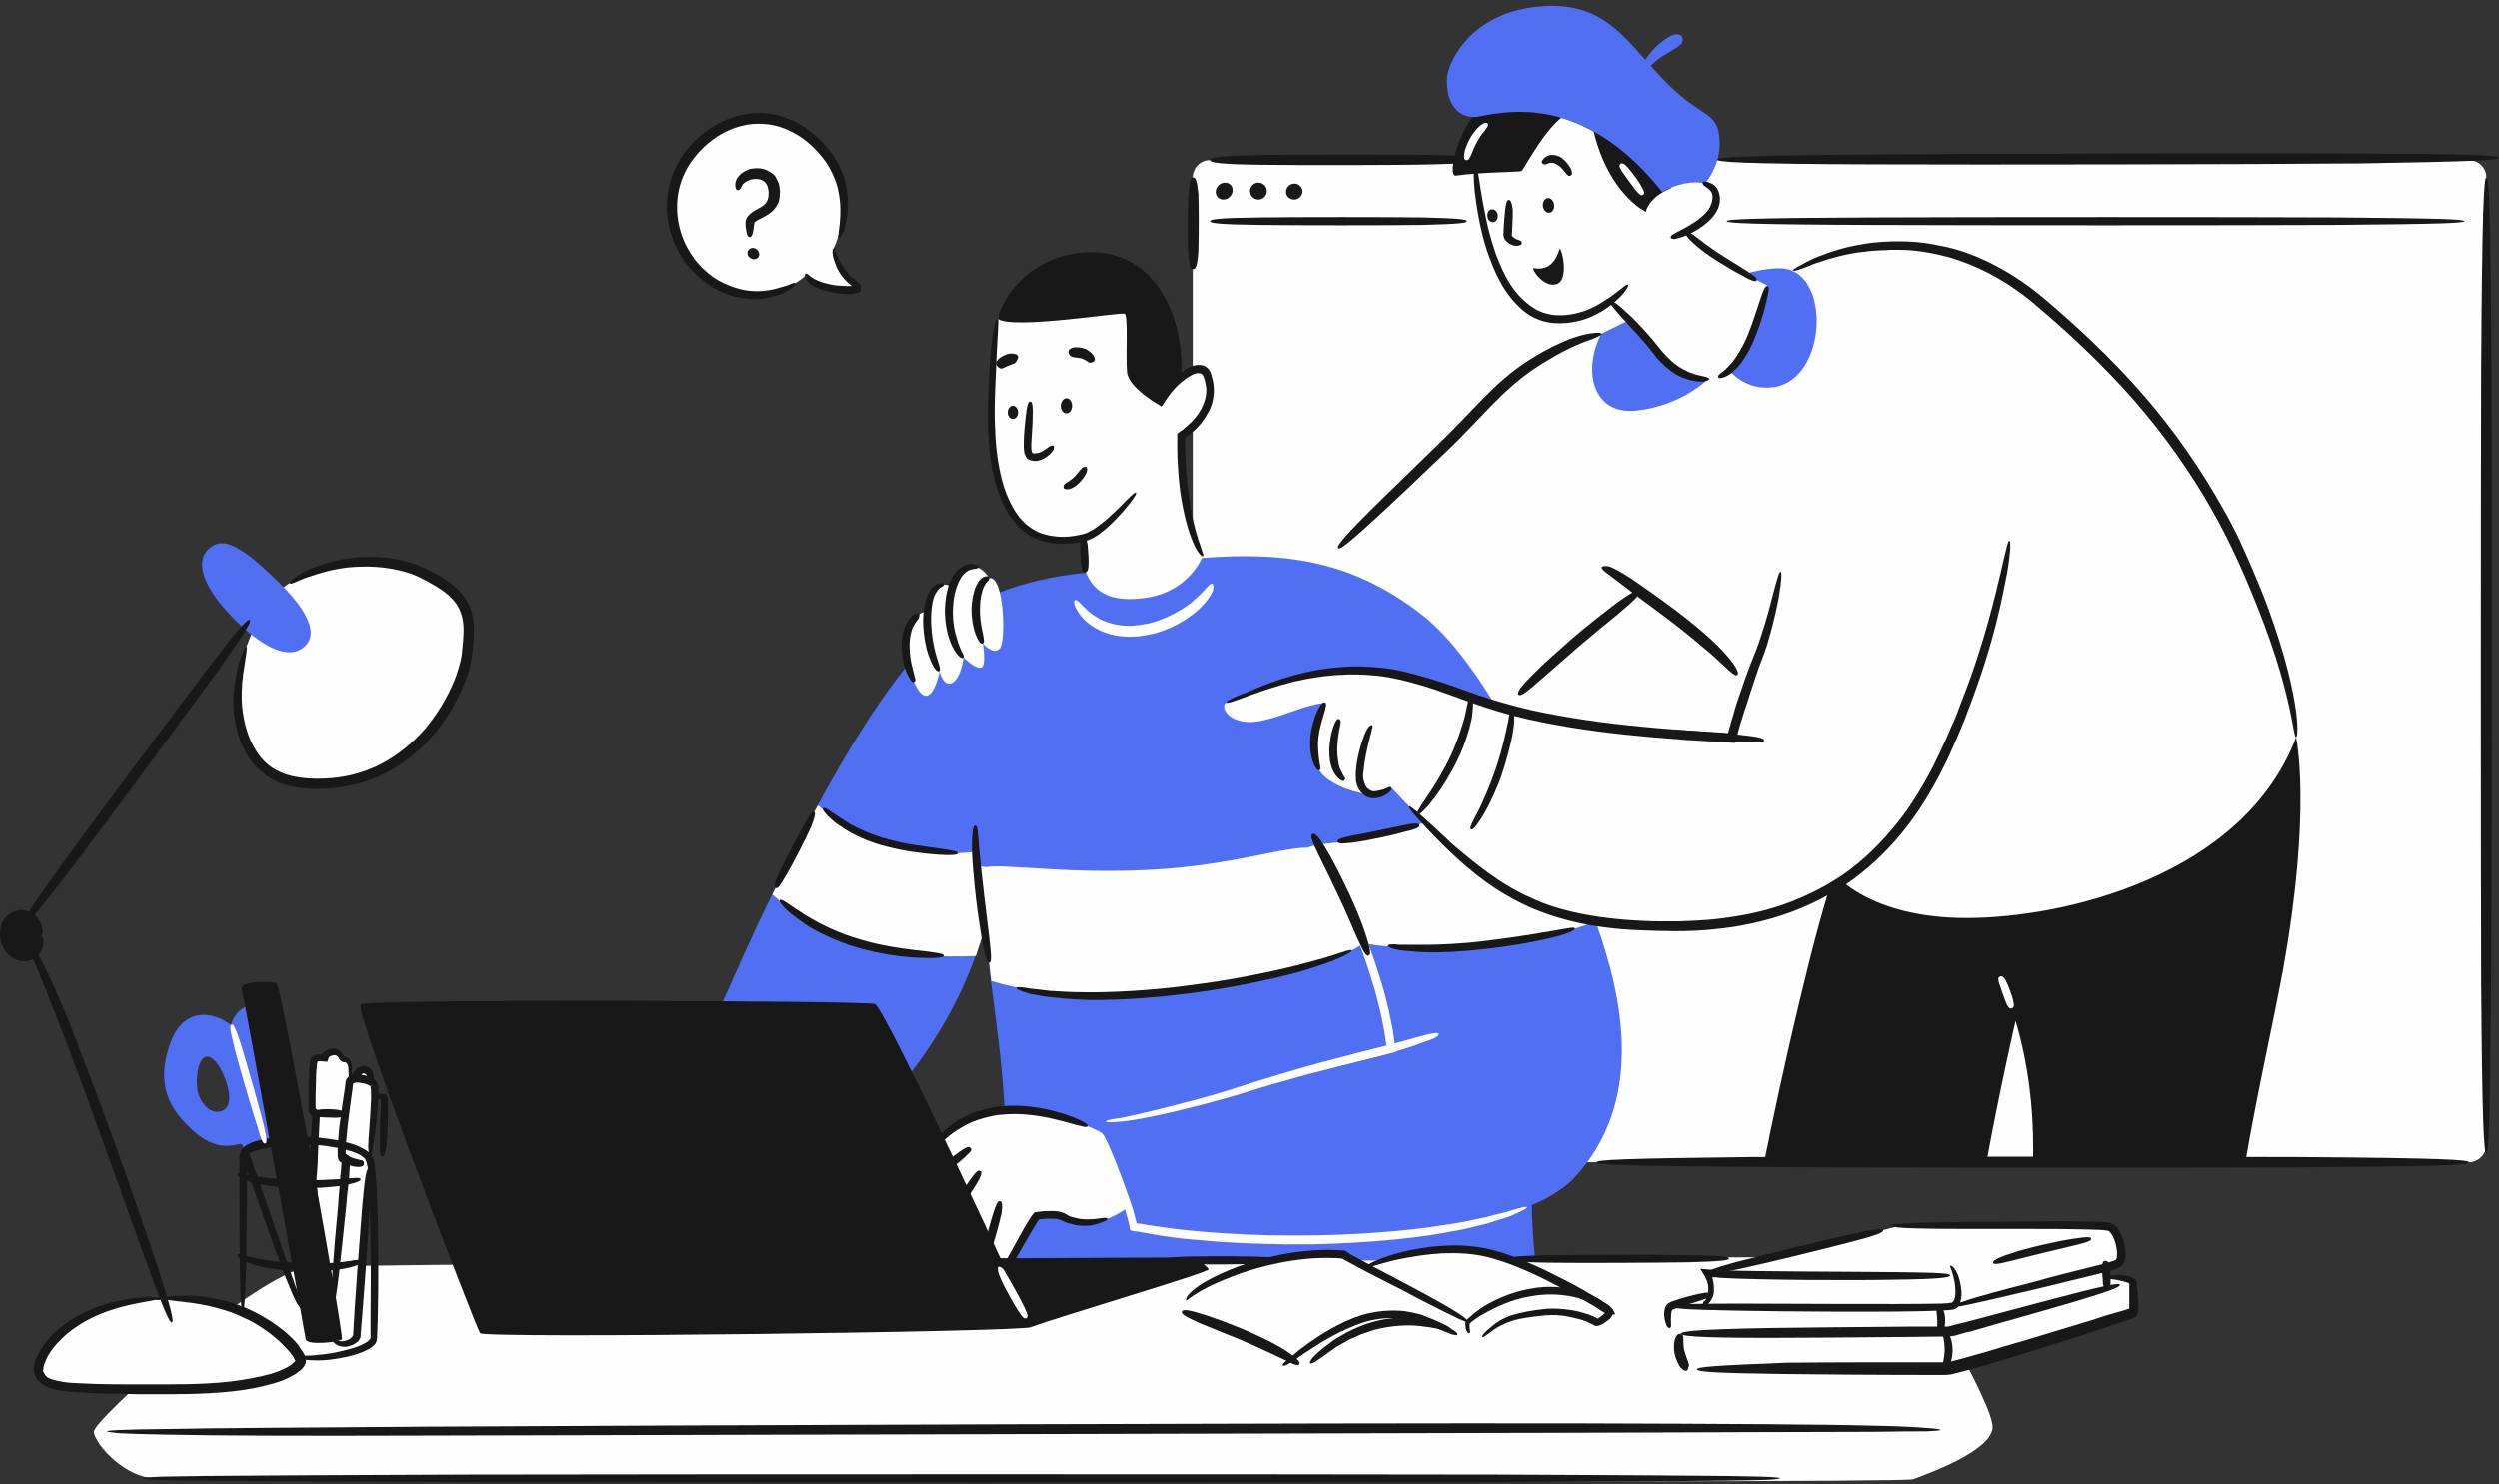 <?xml version="1.0" encoding="UTF-8"?>
<!DOCTYPE svg PUBLIC '-//W3C//DTD SVG 1.0//EN'
          'http://www.w3.org/TR/2001/REC-SVG-20010904/DTD/svg10.dtd'>
<svg height="316.1" preserveAspectRatio="xMidYMid meet" version="1.0" viewBox="134.0 141.6 532.0 316.1" width="532.0" xmlns="http://www.w3.org/2000/svg" xmlns:xlink="http://www.w3.org/1999/xlink" zoomAndPan="magnify"
><rect x="134.0" y="141.6" width="532.0" height="316.1" fill="#333333" stroke="none"/><g
  ><g id="change1_80"
    ><path d="M346.4,209.5c1-5.2,8.1-14.5,20.5-14.2c14.4,0.4,20.5,16.6,18.1,30.5l-3.8,4.9c0,0-13.1-4.5-10.4-19.5 C370.7,211.3,347.4,214.6,346.4,209.5z" fill="#181818"
    /></g
    ><g id="change2_8"
    ><path d="M213.7,372.5c-0.1-0.2-0.4-0.4-0.7-0.5c0-1.1-0.4-2.2-1.2-2.5c-0.8-0.2-1.9,0.4-2.2,1.9 c-0.6,0.1-1.1,0.3-1.1,0.7c0,0.1-0.1,0.4-0.1,0.8c0-2,0-3.4,0-3.7c-0.1-2.3-2-2-2-2c-0.2-2.4-3.4-1.7-3.5-0.3c0,0-2.1-0.3-2.3,0.5 c-0.3,1.2-0.5,10.2-0.4,10.5c0.2,0.9,0.9,0.7,0.8,1.4c-0.1,0.7-0.8,13.7-0.8,13.7l2.6,30.6l1.6,0.5c0,1,0,1.6,0.1,1.8 c1.9,3.4,5.6,1.2,5.6,0c0-1.2,2.5-34.2,2.7-37.8C213,384.6,214.5,373.6,213.7,372.5z" fill="#fffeff"
    /></g
    ><g id="change3_2"
    ><path d="M190.4,355.7c-2-1.1-6.2,0.3-7.2,4.2c-3.9-3-10.3-4-13.1,4.3c-2.8,8.3-0.3,13.6,5.5,18.6 c5.8,4.9,9.6,1.7,10,2.6c0.1,0.1,0.3,0.7,0.6,1.7c1.3-1.6,5.4-2.3,10.1-2.4C193.8,370,191.3,356.2,190.4,355.7z M182.3,377.4 c-1,1.4-4.1,1.8-5.9-2.4c-1-2.3-0.5-9.2,2.2-8.3C180.9,367.4,184.1,375,182.3,377.4z" fill="#516ff3"
    /></g
    ><g id="change2_9"
    ><path d="M190.7,270.6c5.5-8.7,22.8-12.7,34.4-6.4c8.2,4.4,9.4,7.9,8.2,16.9c-1.2,9-10.7,25.4-28.1,27.2 c-9.7,1-15.2-1.6-18.3-7.5C183.1,293.6,183.6,281.9,190.7,270.6z" fill="#fffeff"
    /></g
    ><g id="change2_10"
    ><path d="M384.1,235.3c6.4-3.6,8.6-9.1,6.8-13.7c-1.7-4.1-8.8,2.4-9.7,6.5c0,0-7-3.8-7.3-7.3s0.3-12-0.5-12.4 c-0.8-0.4-23.8,3.4-27,1.1c0,0-0.9,2.7-1.3,17.7c-0.4,16.7,3.4,32.7,19.8,28.7C371.1,254.4,384.1,235.3,384.1,235.3z" fill="#fffeff"
    /></g
    ><g id="change2_11"
    ><path d="M663.3,179.4v206c0,2-1.7,3.7-3.7,3.7H391.6c-2,0-3.7-1.6-3.7-3.7v-206c0-2,1.6-3.7,3.7-3.7h267.9 C661.6,175.7,663.3,177.3,663.3,179.4z" fill="#fffeff"
    /></g
    ><g id="change3_3"
    ><path d="M436.2,375.8c0,0-13.9,15.1-36.6,19.5c-8.8,1.7-18.4,0.6-27-1.4c-13.7-3.1-24.7-8.6-24.7-8.6 c0.4-11-2-26.9-3-34.9c-0.1-1-0.2-1.9-0.3-2.6c-0.2-2.2-0.7-5.1-1.2-8.4c-0.6-4.1-1.3-8.9-1.7-13.6v-0.1c-0.2-2.9-0.3-5.8-0.2-8.5 c0,0,70.4-7.8,76.3-1.6c0.8,0.8,1.7,2.6,2.7,5c2.2,5.3,4.8,13.6,7.2,22.3C432.4,358.9,436.2,375.8,436.2,375.8z" fill="#516ff3"
    /></g
    ><g id="change3_1"
    ><path d="M348.1,393.4c2.3,14.1-1.2,25-1.2,25s115.6,2.4,115.3,1.6c-0.3-0.9-3.5-23.4-1.2-28.2L348.1,393.4z" fill="#516ff3"
    /></g
    ><g id="change2_12"
    ><path d="M167.7,456.4c-6.9,0.3-13.6-7.4-13.7-9.9c-0.2-2.5,34.9-33.9,45.6-35c10.8-1.1,233.5-1.2,273.7-1.8 c40.2-0.7,66.5-0.2,66.5-0.2s19,31.3,18.4,36.3c-0.7,5-14,9.7-16.9,10.8S167.7,456.4,167.7,456.4z" fill="#fffeff"
    /></g
    ><g id="change2_13"
    ><path d="M407.7,268.3c14.5-13,26.1-24.4,34.5-32.7c8.5-8.3,12.4-14.1,22.7-19.4c10.3-5.3,13.9-3.9,34.1-2.9 c0,0,6.5-10.4,21.2-16c14.7-5.6,31.8-4.8,47.6,8.3c15.8,13.2,32.3,30.1,43.6,55.2s11.3,37.7,11.3,37.7s-1.3,38.4-23.3,43.7 c-22,5.3-66.1,0-66.1,0l-8.9-14.6c0,0-10.8-22.8-15.1-31.4c-4.3-8.6-2.9-12-26.3-28.7c0,0-21,15-34.3,30.9L407.7,268.3z" fill="#fffeff"
    /></g
    ><g id="change2_14"
    ><path d="M370.7,384.1c-3.9-2.6-12.8-6.1-20.9-6.1c-7.4,0-13.9,3-17.7,9.1l14,28.6c0,0,7-13.3,8.6-15.2 c0,0,4.1-0.5,5.4,0.2c1.9,0.9,8.1,4.2,17.4-4.9L370.7,384.1z" fill="#fffeff"
    /></g
    ><g id="change3_4"
    ><path d="M469.3,392.3c-13.5,14.8-69.4,15.5-94.1,10.4c-0.4-2-1.4-5.3-2.6-8.8c-2.3-6.5-5.1-13.5-5.1-13.5 c4.7,0.2,20.4-3.5,32.3-7.3c11.9-3.8,30.4-8.3,30.4-8.3c-0.9-7.8-3-15.6-5.5-22.4c-4.3-11.9-9.4-20.7-9.6-20.7 c-0.3,0-71.7,17.8-71.7,17.8v0c-0.5,1.8-1.1,3.7-1.8,5.7c-3,8.6-8.5,19.3-18.6,30.8l-37.7-15.1c4.6-10.8,8.9-20.3,13-28.7 c3.4-7.1,6.6-13.4,9.7-19c13-24,22.7-35.4,29.8-40.6c10.7-8,27.1-9,27.1-9l25-3.2c19.1-1.5,32.6,1.2,46.5,11.8 c11,8.4,21.2,27.6,28.5,44.1c1.9,4.4,3.7,8.5,5.2,12.2c1.2,2.9,2.4,6,3.6,9.3C479.8,354.7,484,376.3,469.3,392.3z" fill="#516ff3"
    /></g
    ><g id="change1_81"
    ><path d="M320.2,355.4c2.1,0.5,33.3,67.8,33.3,68.8c0,1-116.4,2.5-117.3,1.3c-0.9-1.3-26.9-68.9-25.4-70 C212.3,354.3,317.3,354.7,320.2,355.4z" fill="#181818"
    /></g
    ><g id="change2_15"
    ><path d="M385.5,231.4c-0.7,9.9,0.9,23.3,4.5,28.7c0,0-2.7,7.2-11.6,8.7c-8.9,1.5-12-2-13.3-5.5c0,0-0.3-9.2-1-11.7 C363.3,249.1,385.5,231.4,385.5,231.4z" fill="#fffeff"
    /></g
    ><g id="change1_82"
    ><path d="M471.6,166.2c0.2,0.1,16.8,9.1,18.8,16.8l-5.6,5.7C484.8,188.7,470.2,181,471.6,166.2z" fill="#181818"
    /></g
    ><g id="change2_16"
    ><path d="M486.9,192.8c-5.9,12.1-14.4,17.4-22.2,16.7c-7.8-0.7-13.4-9.7-15.7-24.6c-1.5-9.2-1.1-15.2-0.6-18.4 c5.6-1.1,14.5-2.7,24.9,3.1c3.3,13.5,11.1,17.1,11.1,17.1c0.4-1.6,1.8-3.1,3.5-4.1c2.8-1.7,6.6-2.6,9.1-1.8 c1.3,0.4,2.2,1.2,2.4,2.6C500.1,188.8,490.4,192.5,486.9,192.8z" fill="#fffeff"
    /></g
    ><g id="change3_5"
    ><path d="M474.9,212.7c-4.1,8.1-1.6,17.4,7.6,16.3c9.2-1,15.6-6.3,18.4-10.2c0,0,3.5,6.3,10.9,5.2 c11.1-1.8,12-23.9,2.1-25.2C504.1,197.5,474.9,212.7,474.9,212.7z" fill="#516ff3"
    /></g
    ><g id="change2_1"
    ><path d="M492.8,190.8c4.7,5.2,17.5,11.6,17.5,11.6c-1.4,4.5-4,17-10.4,19.4c-2.7,1-8.4,0.7-13.2-5.6 c-4.8-6.3-14.7-15-14.7-15l16.9-13.6L492.8,190.8z" fill="#fffeff"
    /></g
    ><g id="change1_83"
    ><path d="M444,179c5.8-0.8,13.6-0.7,14-1c0.4-0.2,6.1-11.3,10.4-12.4c0,0-3.7-6.7-18.6-1C445.1,167,441.8,179.3,444,179 z" fill="#181818"
    /></g
    ><g id="change3_6"
    ><path d="M497,180.7c-2.5-0.7-6.3,0.1-9.1,1.8c-5-6.3-10-10.4-14.6-12.9c-10.4-5.8-19.3-4.2-24.9-3.1 c-3.9,0.4-6.6-2.9-6.3-8.3c0.2-3.4,5.1-13.9,19.5-15.2c14.9-1.4,18.8,8,27.7,16.7c7.2,7.1,10.4,5.6,10.8,11.6 C500.4,175.7,498.4,178.9,497,180.7z" fill="#516ff3"
    /></g
    ><g id="change3_7"
    ><path d="M483.6,155.5c2.4-4.5,7.8-8.3,8.6-5.8c0.8,2.2-5.1,3-7.8,7.3L483.6,155.5z" fill="#516ff3"
    /></g
    ><g id="change1_84"
    ><path d="M620,348.2c-2.2,12-5.1,24.2-8,40.9h-45.2c0.2-6.6-0.1-18-3.7-30.1c0,0-3.2,13.8-6.2,30.1h-47.3 c3.5-17.9,11.3-52.1,15-61.4c0,0,7.3,9.4,28.1,9.4c20.8,0,58.9-9,70.1-38.5C622.8,298.6,626.2,314,620,348.2z" fill="#181818"
    /></g
    ><g id="change2_17"
    ><path d="M561.6,256.6c0,0-2.6,22-14.4,46.6c-11.7,24.6-30.5,35.6-57.6,35.5c-27-0.1-37.1-6.4-53.9-23.6 c-1.7-1.8-3.5-3.7-5.4-5.7c-2.9,3.4-13.7-0.3-15.4-3.8c-1.9-4-1.2-9.5,1.2-14.4c-5.2,0.8-7.8,2.5-12.8,3.7 c-7.4,1.9-9.9-2.9-8.2-3.7c6.4-3,21.8-10,38.5-5.7c5.3,1.3,9.1,2.9,13.5,4.4c9.4,3.3,21.3,6.8,55.4,8.7c0,0,2.6-9.5,5.8-17.5 c3.2-7.9,4.9-18.8,5.1-20.8C513.5,258.2,532.9,240.4,561.6,256.6z" fill="#fffeff"
    /></g
    ><g id="change1_85"
    ><path d="M460.6,198.7c4.5,0.8,5.2-3.8,5.5-4.1c0.4-0.2,2.1,6.6-0.7,7.5C462.6,203,459.8,198.5,460.6,198.7z" fill="#181818"
    /></g
    ><g id="change1_86"
    ><path d="M396.4,182.3c-0.1,1-1,1.8-2,1.8c-1,0-1.7-0.8-1.6-1.8c0.1-1,1-1.8,2-1.8C395.8,180.5,396.5,181.3,396.4,182.3 z" fill="#181818"
    /></g
    ><g id="change1_87"
    ><path d="M411.3,182.4c0,0.9-0.8,1.7-1.8,1.7c-1,0-1.8-0.8-1.7-1.7c0-0.9,0.8-1.7,1.8-1.7 C410.5,180.7,411.3,181.5,411.3,182.4z" fill="#181818"
    /></g
    ><g id="change1_88"
    ><circle cx="401.9" cy="182.3" fill="#181818" r="1.8"
    /></g
    ><g id="change2_18"
    ><path d="M305.7,200.1c1.4,3.7,11.1,3.9,11.2,3c0.1-0.9-3.9-1.8-5.5-8.5c0,0,6.9-13.4-5.1-23.4 c-12.4-10.5-28.7,0.2-29.5,13.3C276.1,199.9,293.5,210.9,305.7,200.1z" fill="#fffeff"
    /></g
    ><g id="change1_89"
    ><path d="M293.1,195.6c0.1,0.7,0.7,1.2,1.4,1.2c0.7,0,1.2-0.5,1.1-1.2c-0.1-0.7-0.7-1.2-1.4-1.2 C293.6,194.4,293,195,293.1,195.6z" fill="#181818"
    /></g
    ><g id="change2_19"
    ><path d="M331.4,271.7c-3.5,0.7-6.9,5.1-3.2,14.3c3.7,9.2,5.8-1.4,5.8-1.4c1.1,4.2,4.2,3.3,5.1-3c0,0,2.3,2.3,3.6,2.2 c1.4-0.1,0.5-5.2,0.5-5.2s2.2,2.6,3.6,1.1c1.4-1.5,0.9-15.6-2.2-15c0,0-4.2-6.9-8.2,1.8C336.4,266.4,332.5,264,331.4,271.7z" fill="#fffeff"
    /></g
    ><g id="change1_90"
    ><path d="M462.5,185.5c0.1,0.9,0.8,1.5,1.4,1.4c0.7-0.1,1.1-0.9,1-1.7c-0.1-0.9-0.8-1.5-1.4-1.4 C462.9,183.9,462.4,184.6,462.5,185.5z" fill="#181818"
    /></g
    ><g id="change1_91"
    ><path d="M359.8,228c0,0.9,0.5,1.6,1.2,1.6c0.7,0,1.2-0.7,1.2-1.6c0-0.9-0.5-1.6-1.2-1.6 C360.4,226.4,359.8,227.1,359.8,228z" fill="#181818"
    /></g
    ><g id="change1_92"
    ><path d="M450.7,187.7c0.1,0.8,0.7,1.3,1.3,1.2s1-0.8,0.9-1.5c-0.1-0.8-0.7-1.3-1.3-1.2 C451,186.2,450.6,186.9,450.7,187.7z" fill="#181818"
    /></g
    ><g id="change1_93"
    ><path d="M348.5,229.4c0,0.8,0.5,1.4,1.1,1.4c0.6,0,1.1-0.6,1.1-1.4s-0.5-1.4-1.1-1.4C349,228,348.5,228.6,348.5,229.4z" fill="#181818"
    /></g
    ><g id="change1_94"
    ><path d="M353.5,424.2c5.5-2.1,37.8-11.6,37.8-12.3c0-0.3-2.4-2.3-3.3-2.4c-1.7-0.3-40.7,0.2-41.6,0 C345.4,409.3,353.5,424.2,353.5,424.2z" fill="#181818"
    /></g
    ><g id="change2_20"
    ><path d="M419.9,408.8c6.4,3.6,25.9,13.4,26.6,14.3c0.7,0.9,1.2,2,0.6,3.1c-0.6,1.1-3.2-0.6-4.1-1.2 c-0.9-0.6-16-7-31.1,8c-6-4.3-14.1-7.6-26.3-12.1c-0.9-0.3,1.5-3.6,2.3-4.1C388.7,416.3,402.8,407.7,419.9,408.8z" fill="#fffeff"
    /></g
    ><g id="change2_21"
    ><path d="M422.7,412.3c7-3.5,19.6-6.3,29.3-3.6c9.7,2.7,24.2,11.4,24.5,12.1c0.3,0.7-2.4,2.6-2.8,2.3 c-0.3-0.3-5.1-2.8-11.5-2.1s-9,1.7-12.6,5.2c-1.3,1.3-3.7-1.1-3.1-3.2C446,422.2,422.7,412.3,422.7,412.3z" fill="#fffeff"
    /></g
    ><g id="change2_22"
    ><path d="M588.1,414.8c-0.1-0.4-1.7-1.1-5.6-1c0-0.7-0.1-1.5-0.2-2.4c1.3-0.4,2.1-0.6,2.4-0.8c1.7-0.9,0.3-7.2-1.7-7.8 c-2.2-0.7-37.7,0.3-45.6,0.1c0,0-22.5,5.8-40.2,9.8c0,0,0.1,0.1,0.2,0.2c0.8,0.9,1.2,2.7,0.8,4.2c-3.1,0.8-7.5,2-8.5,2.5 c-1.6,0.9-0.2,5.9,0.5,6c0.1,0,0.7,0,1.7,0c-1.6,3.3,0.8,7.3,1.4,7.5c0.7,0.2,53.4,0.1,55.1,0.1s39.2-11.6,39.6-11.9 C588.4,421,588.2,415.3,588.1,414.8z" fill="#fffeff"
    /></g
    ><g id="change1_95"
    ><path d="M142.6,340.9c0.2,2.4-1.3,4.4-3.4,4.4c-2.1,0-3.9-2-4.1-4.4c-0.2-2.4,1.3-4.4,3.4-4.4 C140.6,336.6,142.4,338.5,142.6,340.9z" fill="#181818"
    /></g
    ><g id="change2_23"
    ><path d="M142.4,434.3c1.5,3.2,6.5,3.3,28.6,3.3s27.5-4.6,27.2-6.2c-0.3-1.6-8.6-13.7-28.9-13.1 C147.4,418.8,141.2,431.8,142.4,434.3z" fill="#fffeff"
    /></g
    ><g id="change3_8"
    ><path d="M178.1,258.8c3.1-3.4,7.2-1.2,15.6,7.1c8.4,8.4,6.8,11.9,5.1,13.4c-1.7,1.6-5.8,2.8-13.9-4.9 C176.9,266.8,175.8,261.3,178.1,258.8z" fill="#516ff3"
    /></g
    ><g id="change1_96"
    ><path d="M185.5,352.1c-0.3-1.7,7.1-1.6,7.5-1c1.2,2.3,14.3,75.1,13.8,75.7c-0.5,0.6-7.4,1.4-7.7,0 C198.9,425.4,186.2,355.4,185.5,352.1z" fill="#181818"
    /></g
    ><g id="change2_3"
    ><path d="M473.8,337.7c-11.2,5.1-33.5,6.7-45.9,5.3c-1.1-0.1-2.2-0.3-3.2-0.5c-0.1,0-0.2,0-0.3-0.1 c-12.1,8.9-55.1,15.7-79.4,8.1c-0.1-1-0.2-1.9-0.3-2.6c-0.2-2.2-0.7-5.1-1.2-8.4c-0.5,1.8-1.1,3.7-1.8,5.7 c-14.9,0.5-29.7-1.1-43.3-13.1c3.4-7.1,6.6-13.4,9.7-19c8.1,6.9,22,11.4,33.5,9.9l0.2,2.9v0.1c36.1,4.6,55.1,1.1,72.8-4.6 c1.8-0.1,3.9-0.3,6.1-0.7c6.8-1.1,14.5-3.3,16.7-3.9l27.6-0.7c1.9,4.4,3.7,8.5,5.2,12.2C471.4,331.2,472.6,334.4,473.8,337.7z" fill="#fffeff"
    /></g
    ><g id="change1_77"
    ><path d="M622.8,298.6c0.2,0,0.5-1.3,0-5.5c-0.6-4.2-2-11.4-6.2-22.7c-1-2.7-2.3-5.8-3.8-9.3c-0.8-1.7-1.6-3.6-2.5-5.5 c-1-1.9-1.9-3.8-3.1-5.8c-4.4-7.9-10.2-16.4-16.9-24.1c-6.7-7.7-14.2-14.7-21.2-20.6c-7.1-6-14.8-9.6-20.7-10.9 c-3.5-0.8-6.7-1.2-9.6-1.2c-0.4,0-0.7,0-1.1,0c-0.3,0-0.7,0-1,0c-0.7,0-1.3,0.1-2,0.1c-1.3,0.1-2.5,0.2-3.6,0.4 c-4.5,0.7-7.6,1.8-9.9,2.7c-1.1,0.4-2,0.9-2.8,1.3c-0.7,0.4-1.3,0.7-1.7,0.9c-0.8,0.5-1.1,0.7-1,0.8c0.1,0.1,0.4,0.1,1.3-0.2 c0.4-0.1,1-0.3,1.7-0.6c0.7-0.3,1.6-0.7,2.7-1c0.6-0.2,1.2-0.4,1.8-0.6c0.7-0.2,1.4-0.4,2.2-0.6c1.6-0.4,3.4-0.8,5.6-1 c1.1-0.2,2.2-0.2,3.4-0.3c0.6,0,1.2,0,1.9-0.1c0.6,0,1.3,0,2,0c2.7,0,5.8,0.4,9.1,1.2c5.6,1.3,13,4.6,19.8,10.4 c6.9,5.8,14.3,12.7,21,20.3c3.3,3.8,6.4,7.7,9.2,11.7c2.8,4,5.4,8,7.5,11.8c4.4,7.7,7.4,15,9.5,20.2c4.5,11.2,6.2,18.4,7.1,22.5 C622.4,297.3,622.5,298.6,622.8,298.6z" fill="#181818"
    /></g
    ><g id="change1_63"
    ><path d="M475,212.7c0-0.2-0.6-0.4-2.5-0.1c-1.9,0.3-5.1,1.2-9.8,3.8c-2.2,1.2-5.3,3.1-8.3,5.7 c-3.1,2.6-6.1,5.9-9.2,9.1c-3.1,3.2-6.3,6.3-9.2,9.1c-2.9,2.8-5.4,5.3-7.3,7.1c-8.8,8.6-10.2,10.5-9.8,10.9 c0.4,0.4,2.2-0.9,11.2-9.3c1.9-1.8,4.5-4.2,7.4-7c2.9-2.8,6.2-5.8,9.3-9.1c3.1-3.2,6.1-6.5,9-9c2.9-2.6,5.7-4.4,7.9-5.7 c4.5-2.7,7.5-3.8,9.3-4.4C474.5,213.2,475,212.9,475,212.7z" fill="#181818"
    /></g
    ><g id="change1_51"
    ><path d="M457.3,289.5c0.4,0.4,1.3-0.1,4.9-3.3c1.7-1.5,4.8-4.2,7.9-6.9c3.1-2.6,6.3-5.3,8.2-6.8c4.3-3.6,5-4.5,4.7-5 c-0.3-0.4-1.4-0.1-5.9,3.3c-1.9,1.5-5.2,4-8.3,6.7c-3.1,2.7-6.2,5.5-7.8,7.1C457.4,288.1,456.9,289.2,457.3,289.5z" fill="#181818"
    /></g
    ><g id="change1_3"
    ><path d="M434,313.3c-0.2,0.2,0.6,1.3,3.8,4.7c1.6,1.7,3.8,4,7,6.9c0.8,0.7,1.7,1.5,2.6,2.2c0.5,0.4,0.9,0.8,1.5,1.2 c0.5,0.4,1.1,0.8,1.6,1.2c2.2,1.6,4.8,3.2,7.9,4.7c2.9,1.4,6.5,2.7,10.7,3.7c4.2,1,8.9,1.6,13.9,1.8c5,0.2,10.4,0.4,15.9-0.2 c5.5-0.5,11.1-1.7,16.5-3.7c2.7-1,5.3-2.2,7.8-3.6c1.3-0.7,2.4-1.5,3.7-2.2c1.2-0.8,2.3-1.6,3.4-2.5c4.4-3.5,8.1-7.6,11.1-11.8 c3-4.2,5.3-8.5,7.2-12.4c1.8-4,3.4-7.6,4.5-10.7c2.8-7.3,4.6-13.3,5.8-18c1.2-4.8,1.9-8.4,2.4-11c0.9-5.3,0.7-6.8,0.5-6.9 c-0.3,0-0.6,1.3-1.8,6.5c-0.6,2.6-1.4,6-2.7,10.7c-1.3,4.7-3.1,10.5-5.9,17.6c-0.3,0.8-0.6,1.6-0.9,2.4c-0.3,0.8-0.7,1.7-1.1,2.5 c-0.7,1.8-1.6,3.6-2.5,5.6c-1.8,3.9-4.1,8-6.9,12.1c-2.9,4-6.4,8-10.5,11.4c-4.1,3.4-9,6.1-14.1,8.1c-5.1,2-10.6,3.1-15.9,3.7 c-2.7,0.3-5.3,0.4-7.9,0.5c-1.3,0-2.6,0-3.9,0c-1.3,0-2.5,0-3.8-0.1c-9.9-0.4-18.4-2.2-23.9-4.9c-1.5-0.6-2.9-1.4-4.2-2.1 c-1.3-0.8-2.5-1.5-3.6-2.3c-2.2-1.5-4.1-3-5.8-4.4c-0.8-0.7-1.6-1.3-2.3-1.9c-0.7-0.6-1.4-1.2-2-1.8c-1.2-1.1-2.2-2.1-3.1-2.9 C435.3,314,434.1,313.1,434,313.3z" fill="#181818"
    /></g
    ><g id="change1_61"
    ><path d="M414.9,305.6c0.2-0.1,0.3-0.2,0.2-0.6c0-0.4-0.2-1-0.3-2c-0.1-0.9-0.3-2.6-0.1-4.4c0.2-1.7,0.7-3.4,1-4.4 c0.7-2.3,0.8-2.8,0.4-3c-0.3-0.2-0.9,0.1-1.9,2.4c-0.4,1-1,2.8-1.2,4.7c-0.2,1.9,0,3.8,0.3,4.8c0.3,1.1,0.6,1.7,0.9,2.1 C414.5,305.6,414.7,305.7,414.9,305.6z" fill="#181818"
    /></g
    ><g id="change1_105"
    ><path d="M395.1,291.2c0.1,0.2,1.2-0.1,4.6-1.4c1.7-0.6,4.1-1.5,7.3-2.4c0.8-0.2,1.7-0.5,2.6-0.7 c0.9-0.2,1.9-0.4,2.9-0.6c1-0.2,2.1-0.3,3.3-0.5c1.2-0.1,2.4-0.3,3.7-0.3c2.3-0.2,4.9-0.1,7.9,0.2c2.9,0.3,6.1,1.1,9.5,2.1 c3.4,1,6.9,2.4,10.6,3.7c3.7,1.3,7.6,2.5,11.6,3.4c8,1.8,16.1,2.9,23.6,3.6c3.8,0.4,7.3,0.6,10.7,0.9c3.6,0.2,7,0.4,10,0.6 c0.4-1.3,0.7-2.4,0.9-3.3c0.2-0.7,0.4-1.4,0.6-1.9c0.3-1.1,0.6-2,0.9-2.8c0.9-2.9,1.8-5.6,2.6-7.9c0.9-2.3,1.7-4.4,2.2-6.3 c1.1-3.8,1.7-6.7,2.1-8.8c0.7-4.2,0.6-5.4,0.4-5.5c-0.3,0-0.6,1-1.7,5.1c-0.5,2-1.2,4.8-2.4,8.4c-0.3,0.9-0.6,1.9-1,2.9 c-0.4,1-0.8,2.1-1.3,3.3c-0.9,2.3-1.8,4.9-2.8,7.9c-0.3,0.9-0.6,1.8-0.9,3c-0.3,1-0.7,2.2-1.1,3.8c-2.4-0.2-5.2-0.3-8.2-0.5 c-3.3-0.3-6.8-0.5-10.5-0.9c-7.4-0.7-15.4-1.8-23.2-3.5c-3.9-0.9-7.7-2-11.3-3.2c-3.6-1.3-7.2-2.6-10.6-3.6 c-3.4-1-6.7-1.9-9.8-2.2c-3.1-0.3-5.8-0.4-8.2-0.2c-5.5,0.3-9.8,1.5-13.1,2.5c-3.3,1.1-5.7,2.1-7.5,2.9 C395.9,290.3,395,291,395.1,291.2z" fill="#181818"
    /></g
    ><g id="change1_73"
    ><path d="M447.1,289.9c-0.2,0-0.4,0.2-0.5,0.9c-0.1,0.4-0.2,0.9-0.3,1.4c-0.1,0.3-0.1,0.7-0.2,1 c-0.1,0.4-0.2,0.8-0.3,1.3c-0.5,1.8-1.5,5-2.9,8c-1.4,3-3.2,5.9-4.3,7.6c-1.3,1.9-2.1,3.1-2.5,3.8c-0.4,0.7-0.4,1-0.3,1.1 c0.2,0.1,0.4,0.1,1-0.5c0.6-0.5,1.6-1.6,3-3.5c1.2-1.6,3.1-4.6,4.6-7.7c1.5-3.1,2.5-6.5,2.9-8.4c0.1-0.5,0.2-1,0.2-1.4 c0-0.4,0.1-0.8,0.1-1.1c0.1-0.7,0-1.2,0-1.6C447.5,290.2,447.3,289.9,447.1,289.9z" fill="#181818"
    /></g
    ><g id="change1_44"
    ><path d="M426.2,296.1c-0.1-0.1-0.1-0.1-0.3-0.1c-0.2,0.1-0.3,0.2-0.5,0.4c-0.4,0.5-0.8,1.3-1.3,2.8 c-0.5,1.4-1.2,3.9-1.4,6.5c-0.1,0.7,0,1.4,0,2.1c0.1,0.7,0.3,1.4,0.7,2c0.4,0.6,0.9,1.1,1.4,1.4c0.6,0.3,1.1,0.4,1.6,0.4 c1.1,0,1.8-0.3,2.4-0.6c0.5-0.3,0.9-0.6,1.1-0.8c0.5-0.5,0.4-0.7,0.3-0.9c-0.1-0.2-0.4-0.2-0.9,0.1c-0.3,0.1-0.6,0.3-1.1,0.4 c-0.5,0.1-1.1,0.3-1.7,0.3c-0.3,0-0.6-0.1-0.9-0.3c-0.3-0.2-0.6-0.4-0.8-0.8c-0.2-0.4-0.4-0.9-0.5-1.4c-0.1-0.5-0.1-1.1,0-1.7 c0.2-2.4,0.8-4.9,1.1-6.2c0.4-1.4,0.6-2.3,0.7-2.8c0.1-0.2,0.1-0.4,0.1-0.5C426.3,296.3,426.3,296.2,426.2,296.1z" fill="#181818"
    /></g
    ><g id="change2_25"
    ><path d="M559.7,349.6c-0.3,0.2-0.4,0.4-0.1,1.4c0.3,0.9,1.1,3.3,1.5,4.2c0.5,1.1,0.8,1.3,1.2,1.1 c0.4-0.1,0.6-0.4,0.3-1.6c-0.2-1-1.1-3.4-1.6-4.3C560.5,349.5,560.1,349.4,559.7,349.6z" fill="#fffeff"
    /></g
    ><g id="change1_27"
    ><path d="M475,262.4c0,0.2,0.1,0.4,0.8,1c0.9,0.7,2.1,1.6,4.1,3.1c2,1.6,5.6,4.2,9.2,6.9c3.6,2.7,7,5.6,9,7.3 c2.3,2,3.5,3.3,4.4,4c0.8,0.7,1.1,0.8,1.4,0.6c0.2-0.2,0.2-0.5-0.3-1.5c-0.5-0.9-1.7-2.5-3.9-4.7c-1.9-1.9-5.4-4.9-9-7.6 c-3.6-2.7-7.3-5.3-9.4-6.7c-2.3-1.5-3.8-2.3-4.7-2.6C475.5,262,475,262.2,475,262.4z" fill="#181818"
    /></g
    ><g id="change1_8"
    ><path d="M419.1,294.7c-0.3-0.1-0.8,0.2-1.4,2.2c-0.3,0.9-0.6,2.6-0.7,4.4c0,0.9,0.1,1.8,0.2,2.6 c0.2,0.8,0.4,1.5,0.7,2c0.6,1.2,1.3,1.7,1.7,1.9c0.4,0.2,0.6,0.1,0.7-0.1c0.1-0.2,0.1-0.4-0.1-0.7c-0.2-0.3-0.5-0.8-0.9-1.7 c-0.2-0.4-0.3-1-0.4-1.7c-0.1-0.7-0.2-1.5-0.2-2.3c0-1.6,0.3-3.2,0.4-4.1C419.6,295.3,419.5,294.9,419.1,294.7z" fill="#181818"
    /></g
    ><g id="change1_97"
    ><path d="M509.6,299.3c0-0.4-0.6-0.7-4-1.1c-3.2-0.4-11.3-1-14.6-1.2c-3.9-0.2-4.7,0-4.7,0.4c0,0.4,0.7,0.7,4.6,1.1 c3.3,0.4,11.4,1,14.6,1.1C508.8,299.8,509.5,299.6,509.6,299.3z" fill="#181818"
    /></g
    ><g id="change1_99"
    ><path d="M447.2,318.2c0.3,0.2,1-0.3,3-3.7c0.9-1.6,2.4-4.6,3.5-7.8c1.1-3.2,1.9-6.5,2.3-8.4c0.2-1.1,0.3-2.1,0.4-2.8 c0-0.7,0-1.3,0-1.7c0-0.8-0.2-1-0.4-1c-0.2,0-0.4,0.2-0.6,0.9c-0.1,0.4-0.2,0.9-0.3,1.6c-0.2,0.7-0.3,1.6-0.6,2.7 c-0.4,1.9-1.2,5-2.3,8.1c-1.1,3.1-2.4,6-3.2,7.7C447.2,317.2,446.8,318,447.2,318.2z" fill="#181818"
    /></g
    ><g id="change1_79"
    ><path d="M508,201.3c0.2-0.3-0.2-0.8-2.4-2.2c-1.1-0.7-2.9-1.8-4.8-3c-1.9-1.2-3.7-2.5-4.7-3.3 c-2.4-1.8-2.9-2.2-3.2-1.9c-0.2,0.1-0.2,0.4,0.1,0.8c0.3,0.5,0.9,1.2,2.1,2.2c1,0.9,2.8,2.2,4.7,3.4c1.9,1.2,3.8,2.3,5,2.9 C507.2,201.6,507.8,201.6,508,201.3z" fill="#181818"
    /></g
    ><g id="change1_15"
    ><path d="M510.3,202.5c-0.4-0.1-0.8,0.5-1.8,3.6c-0.5,1.5-1.3,4.1-2.3,6.6c-1,2.5-2.4,4.8-3.4,6c-1.1,1.4-2,2-2.5,2.4 c-0.5,0.4-0.6,0.6-0.5,0.8c0.1,0.2,0.3,0.3,1,0.1c0.4-0.1,0.8-0.3,1.3-0.6c0.3-0.2,0.6-0.4,0.9-0.7c0.3-0.3,0.7-0.6,1-1 c1.2-1.3,2.7-3.8,3.7-6.4c1.1-2.6,1.8-5.3,2.2-6.8C510.7,203.3,510.7,202.6,510.3,202.5z" fill="#181818"
    /></g
    ><g id="change1_68"
    ><path d="M497.9,222.3c0-0.2-0.2-0.3-0.9-0.5c-0.7-0.2-1.8-0.3-3.5-1c-0.8-0.4-1.9-0.9-3-1.8c-1.1-0.9-2.2-2-3.2-3.3 c-2.1-2.7-4.5-5.2-5.9-6.6c-3.4-3.2-4.2-3.6-4.5-3.3c-0.3,0.3,0.2,1,3.3,4.4c1.3,1.4,3.7,3.9,5.7,6.5c1,1.4,2.3,2.7,3.5,3.6 c1.2,1,2.5,1.6,3.4,1.9c2,0.7,3.4,0.7,4.1,0.6C497.7,222.6,497.9,222.4,497.9,222.3z" fill="#181818"
    /></g
    ><g id="change1_17"
    ><path d="M496.5,180.6c0,0.2,0.1,0.4,0.4,0.6c0.3,0.3,1.1,0.6,1.5,1.4c0.1,0.2,0.2,0.5,0.2,0.8c0,0.3,0,0.7-0.1,1.1 c-0.2,0.8-0.6,1.7-1.3,2.4c-1.4,1.5-3.3,2.6-4.4,3.2c-1.3,0.7-2.1,1.1-2.6,1.4c-0.5,0.3-0.5,0.5-0.5,0.7c0.1,0.2,0.2,0.3,0.8,0.3 c0.5-0.1,1.5-0.3,2.9-0.9c1.2-0.6,3.3-1.7,5-3.5c0.8-0.9,1.5-2,1.7-3.2c0.2-1.1,0-2.2-0.4-2.9c-0.4-0.8-1-1.2-1.5-1.4 c-0.5-0.2-0.8-0.3-1.1-0.3C496.7,180.2,496.5,180.4,496.5,180.6z" fill="#181818"
    /></g
    ><g id="change1_30"
    ><path d="M480.6,202.2c-0.1-0.1-0.5,0.1-1.6,1c-0.6,0.4-1.3,1.1-2.4,1.8c-1.1,0.7-2.4,1.6-4.2,2.4 c-1.7,0.7-4.3,1.5-7.2,1.3c-1.4-0.1-2.9-0.5-4.3-1.3c-1.4-0.8-2.6-1.9-3.7-3.1c-2.2-2.5-3.6-5.7-4.7-8.6c-1-2.9-1.7-5.6-2.1-7.6 c-1-4.7-1.3-7.5-1.6-9.1c-0.3-1.6-0.5-2.1-0.7-2.1c-0.2,0-0.4,0.5-0.3,2.1c0,1.7,0.2,4.5,1.1,9.3c0.4,2,1,4.8,2.1,7.8 c1.1,3,2.5,6.3,4.9,9.2c1.2,1.4,2.5,2.7,4.1,3.6c1.6,0.9,3.3,1.4,5,1.5c3.3,0.2,6.1-0.6,7.9-1.4c2-0.9,3.4-1.9,4.5-2.8 c1.1-0.9,1.8-1.6,2.3-2.2C480.6,202.8,480.8,202.3,480.6,202.2z" fill="#181818"
    /></g
    ><g id="change2_4"
    ><path d="M483.8,183.1c0.3-0.2,0.4-0.5-0.2-1.6c-0.5-1-2.2-3.3-3-4.2c-0.9-1-1.3-1-1.6-0.8c-0.3,0.3-0.3,0.6,0.4,1.7 c0.6,0.9,2.3,3.2,3,4.1C483.2,183.2,483.5,183.3,483.8,183.1z" fill="#fffeff"
    /></g
    ><g id="change1_53"
    ><path d="M666,175.2c0-0.5-4.9-0.8-28.8-0.9c-22.7-0.1-80.5,0-104.3,0.2c-28,0.2-33.3,0.6-33.3,1.1 c0,0.5,5.1,0.9,32.9,1c23.7,0.1,81.4,0,104.1-0.2C660.9,176,666,175.7,666,175.2z" fill="#181818"
    /></g
    ><g id="change1_46"
    ><path d="M449.5,175.6c0-0.5-1.7-0.8-10-1c-7.9-0.1-28-0.1-36.3,0c-9.7,0.2-11.6,0.5-11.6,1.1c0,0.5,1.8,0.9,11.4,1 c8.2,0.1,28.3,0.1,36.2-0.1C447.8,176.4,449.5,176.1,449.5,175.6z" fill="#181818"
    /></g
    ><g id="change1_10"
    ><path d="M388,179.4c-0.5,0-0.8,0.6-1,3.4c-0.2,2.7-0.2,9.4-0.1,12.2c0.2,3.3,0.5,3.9,1.1,3.9c0.5,0,0.9-0.6,1.1-3.9 c0.1-2.8,0.1-9.6,0-12.2C388.8,180,388.5,179.4,388,179.4z" fill="#181818"
    /></g
    ><g id="change1_69"
    ><path d="M473.9,389.1c0,0.5,5.4,0.8,32.2,1c25.3,0.2,89.8,0.2,116.4,0.1c31.2-0.2,37.1-0.5,37.1-1.1 c0-0.5-5.7-0.9-36.7-1.1c-26.4-0.1-90.8-0.1-116.2,0C479.7,388.3,473.9,388.6,473.9,389.1z" fill="#181818"
    /></g
    ><g id="change1_31"
    ><path d="M663.3,387.3c0.5,0,0.8-6.1,1-36c0.2-28.3,0.2-100.6,0.1-130.3c-0.2-34.9-0.5-41.6-1.1-41.6 c-0.5,0-0.9,6.4-1.1,41.1c-0.1,29.6-0.1,101.7,0,130.1C662.4,380.9,662.8,387.3,663.3,387.3z" fill="#181818"
    /></g
    ><g id="change1_104"
    ><path d="M658.6,188.7c0-0.4-4.6-0.6-27.2-0.8c-21.4-0.1-76-0.1-98.4,0c-26.4,0.1-31.4,0.4-31.4,0.8 c0,0.4,4.8,0.7,31,0.8c22.4,0.1,76.8,0.1,98.3,0C653.8,189.3,658.6,189.1,658.6,188.7z" fill="#181818"
    /></g
    ><g id="change1_9"
    ><path d="M446.3,188.7c0-0.4-1.6-0.6-9.5-0.8c-7.5-0.1-26.5-0.1-34.3,0c-9.2,0.1-10.9,0.4-10.9,0.8 c0,0.4,1.7,0.7,10.8,0.8c7.8,0.1,26.8,0.1,34.3,0C444.6,189.3,446.3,189.1,446.3,188.7z" fill="#181818"
    /></g
    ><g id="change1_107"
    ><path d="M468.4,179c0.2-0.1,0.3-0.2,0.3-0.4c0-0.2,0-0.6-0.3-1.2c-0.3-0.5-0.9-1.4-1.8-2.1c-0.9-0.7-2.3-0.9-3.1-0.5 c-0.8,0.4-1.1,0.9-1.2,1.1c-0.1,0.3,0,0.4,0.2,0.6c0.2,0.1,0.4,0.2,0.6,0.1c0.2-0.1,0.5-0.2,0.9-0.3c0.3-0.1,1,0,1.6,0.4 c0.7,0.4,1.2,1.1,1.5,1.4C467.7,179,468,179.2,468.4,179z" fill="#181818"
    /></g
    ><g id="change1_18"
    ><path d="M455.3,184.2c-0.4,0-0.6,0.3-0.8,1.9c-0.1,0.8-0.2,2.1-0.3,3.5c0,0.7-0.1,1.3-0.1,2c0,0.2,0.1,0.6,0.2,0.8 c0.1,0.2,0.2,0.4,0.4,0.5c0.2,0.3,0.5,0.4,0.7,0.6c1.1,0.6,1.8,0.5,2.2,0.3c0.4-0.1,0.4-0.3,0.4-0.5c0-0.2-0.1-0.4-0.4-0.5 c-0.3-0.1-0.7-0.2-1.3-0.6c-0.1-0.1-0.2-0.2-0.3-0.3c-0.1-0.1-0.1-0.3-0.1-0.2c0-0.6,0.1-1.2,0.1-1.9c0.1-1.4,0.1-2.7,0.1-3.5 C455.9,184.6,455.6,184.2,455.3,184.2z" fill="#181818"
    /></g
    ><g id="change1_16"
    ><path d="M303.3,201.9c-0.1-0.1-0.3-0.1-0.8,0.1c-0.5,0.2-1.2,0.5-2.4,0.8c-1.2,0.4-2.8,0.8-5.1,0.8 c-2.2,0-5-0.6-8.1-2.3c-1.4-0.8-3-2.1-4.4-3.7c-1.4-1.7-2.7-3.8-3.5-6.3c-0.8-2.5-1.1-5.3-0.7-8.1c0.4-2.8,1.6-5.6,3.4-7.9 c1.8-2.3,4.1-4.3,6.7-5.6c2.6-1.3,5.4-1.9,8-1.7c2.6,0.1,5,1,6.9,2.1c2,1.1,3.5,2.5,4.7,3.8c1.4,1.5,2.4,3,3.1,4.5 c0.7,1.5,1.2,2.9,1.4,4.2c0.5,2.5,0.4,4.5,0.3,5.9c-0.1,1.4-0.3,2.4-0.3,2.9c-0.1,0.6,0,0.8,0.1,0.8c0.1,0,0.3-0.1,0.6-0.6 c0.3-0.5,0.6-1.4,0.9-2.9c0.3-1.5,0.6-3.6,0.2-6.4c-0.4-2.8-1.6-6.4-4.6-9.7c-1.3-1.4-2.9-3-5.1-4.3c-1.1-0.7-2.3-1.2-3.6-1.7 c-1.3-0.4-2.8-0.8-4.2-0.9c-3-0.2-6.2,0.4-9.1,1.8c-2.9,1.4-5.5,3.5-7.6,6.1c-2,2.6-3.4,5.7-3.9,8.9c-0.5,3.2-0.2,6.3,0.7,9.1 c0.9,2.8,2.3,5.2,3.9,7c1.6,1.9,3.4,3.2,4.9,4.2c3.4,2,6.7,2.5,9.2,2.5c2.5-0.1,4.4-0.7,5.6-1.2c0.6-0.3,1.1-0.6,1.5-0.8 c0.4-0.2,0.7-0.5,0.9-0.6C303.2,202.2,303.4,202,303.3,201.9z" fill="#181818"
    /></g
    ><g id="change1_58"
    ><path d="M311.5,194.5c-0.2,0-0.3,0.2-0.3,0.8c0,0.6,0.2,1.6,0.9,3.2c0.3,0.7,0.9,1.8,1.8,2.7c0.2,0.2,0.5,0.5,0.7,0.7 l0.4,0.3l0.3,0.3c0,0,0,0,0,0l0,0l0,0c0,0,0,0,0,0l-0.1,0c-0.3,0-0.6,0-1,0c-0.6,0-1.3-0.1-1.9-0.1c-1.2-0.1-2.2-0.4-3-0.6 c-1.7-0.5-2.5-1.1-3-1.5c-0.4-0.4-0.6-0.5-0.8-0.4c-0.2,0.1-0.3,0.3,0,1c0.3,0.7,1.3,1.7,3.2,2.3c0.8,0.3,1.9,0.6,3.2,0.8 c0.6,0.1,1.3,0.1,2,0.2c0.4,0,0.7,0,1.1,0l0.3,0c0.2,0,0.3,0,0.5-0.1c0.3,0,0.7-0.1,0.9-0.2c0.2-0.1,0.5-0.3,0.5-0.5l0.1-0.3 c0-0.1,0-0.3,0-0.4c0-0.4-0.4-0.9-1-1.3c-0.3-0.2-0.6-0.5-0.9-0.7c-0.2-0.2-0.4-0.4-0.6-0.6c-0.8-0.8-1.4-1.7-1.7-2.3 c-0.8-1.4-1.1-2.3-1.4-2.8C311.9,194.6,311.7,194.5,311.5,194.5z" fill="#181818"
    /></g
    ><g id="change1_59"
    ><path d="M293.6,192.1c0.2,0,0.4-0.2,0.6-0.7c0.1-0.3,0.1-0.6,0.2-1.1c0-0.2,0.1-0.5,0.1-0.8c0-0.2,0.1-0.6,0.2-0.6 c0,0,0.1-0.1,0.2-0.2c0.4-0.3,1.5-0.7,2.7-1.5c0.6-0.4,1.3-1,1.8-1.9c0.5-0.8,0.6-1.8,0.6-2.6l0-0.6c0-0.2-0.1-0.4-0.1-0.7 c0-0.4-0.2-0.9-0.4-1.3c-0.1-0.2-0.2-0.4-0.3-0.6c-0.1-0.2-0.2-0.4-0.4-0.6c-0.3-0.3-0.7-0.6-1.1-0.8c-1.5-0.9-3.1-0.7-4.1-0.5 c-1.2,0.4-2,1-2.5,1.7c-0.3,0.3-0.4,0.7-0.5,1c-0.1,0.3-0.1,0.6-0.1,0.8c0.1,0.9,0.3,1,0.6,1c0.3,0,0.5-0.2,0.7-0.7 c0.1-0.1,0.2-0.3,0.2-0.4c0.1-0.1,0.2-0.3,0.4-0.4c0.3-0.3,0.9-0.6,1.6-0.8c0.6-0.1,1.6-0.2,2.4,0.3c0.4,0.2,0.7,0.6,0.9,1 c0.1,0.2,0.2,0.5,0.2,0.8l0.1,0.4l0,0.5c0,1.3-0.4,2.1-1.3,2.7c-0.9,0.6-2,1-2.8,1.8c-0.2,0.2-0.4,0.4-0.6,0.8 c-0.3,0.7-0.2,1-0.2,1.4c0,0.3,0,0.6,0.1,0.9c0.1,0.5,0.1,0.9,0.2,1.1C293.2,192,293.4,192.1,293.6,192.1z" fill="#181818"
    /></g
    ><g id="change1_26"
    ><path d="M342.3,262.4c0.1-0.2-0.1-0.4-0.7-0.6c-0.3-0.1-0.8-0.2-1.4-0.1c-0.6,0.1-1.4,0.4-2.2,1.1 c-0.7,0.6-1.4,1.7-1.9,3c-0.5,1.3-0.8,2.8-0.9,4.3c-0.3,3,0.3,6,0.9,7.7c0.7,2,1.5,3,2,3.5c0.5,0.5,0.8,0.5,0.9,0.4 c0.2-0.1,0.2-0.4-0.1-1c-0.3-0.6-0.8-1.6-1.3-3.4c-0.5-1.5-1-4.3-0.7-7.1c0.1-1.4,0.4-2.7,0.8-3.8c0.4-1.1,0.9-2,1.4-2.5 c1-1.1,1.9-1.1,2.5-1.2C342,262.6,342.2,262.6,342.3,262.4z" fill="#181818"
    /></g
    ><g id="change1_71"
    ><path d="M344.6,264.6c0-0.2-0.1-0.4-0.6-0.3c-0.5,0-1.4,0.4-2,1.6c-0.6,1-1.1,3-1.2,5c-0.1,2,0.3,3.9,0.6,5 c0.4,1.3,0.8,2,1.1,2.4c0.3,0.4,0.5,0.4,0.7,0.3c0.4-0.2,0.3-0.7-0.2-3.1c-0.2-1-0.5-2.8-0.4-4.6c0-1.8,0.4-3.5,0.8-4.3 c0.4-0.9,0.8-1.2,1-1.4C344.5,264.9,344.6,264.8,344.6,264.6z" fill="#181818"
    /></g
    ><g id="change1_48"
    ><path d="M334.9,266.1c0-0.2-0.2-0.4-0.8-0.3c-0.3,0-0.7,0.2-1.2,0.5c-0.5,0.3-0.9,0.9-1.3,1.6c-0.7,1.4-1.2,4-1.1,6.6 c0.1,2.6,0.6,5.1,1.1,6.5c0.6,1.7,1.1,2.6,1.5,3.1c0.4,0.5,0.6,0.5,0.8,0.4c0.2-0.1,0.2-0.3,0.1-0.9c-0.1-0.6-0.5-1.5-0.9-3.1 c-0.4-1.4-0.8-3.7-0.9-6.1c-0.1-2.4,0.2-4.8,0.7-5.9c0.5-1.2,1.1-1.7,1.4-1.9C334.8,266.4,334.9,266.3,334.9,266.1z" fill="#181818"
    /></g
    ><g id="change1_78"
    ><path d="M329.7,272.4c-0.1-0.2-0.2-0.3-0.7-0.1c-0.1,0-0.2,0.1-0.4,0.1c-0.1,0.1-0.3,0.2-0.4,0.3 c-0.2,0.1-0.4,0.3-0.5,0.5c-0.2,0.2-0.4,0.4-0.5,0.7c-0.7,1-1.3,3-1.3,5.1c0,2,0.4,4,0.8,5.1c0.5,1.3,0.9,2,1.2,2.4 c0.3,0.4,0.5,0.4,0.7,0.3c0.2-0.1,0.3-0.3,0.2-0.7c-0.1-0.4-0.3-1.1-0.6-2.4c-0.3-1-0.6-2.8-0.6-4.6c0-1.8,0.4-3.5,0.9-4.3 c0.5-0.9,0.9-1.3,1.1-1.6C329.7,272.8,329.7,272.6,329.7,272.4z" fill="#181818"
    /></g
    ><g id="change1_12"
    ><path d="M366.6,218.7c0.4-0.2,0.7-0.6,0.1-1.5c-0.3-0.4-1-1.1-1.9-1.4c-0.9-0.3-1.8-0.3-2.3-0.2 c-0.6,0.1-0.9,0.4-1,0.6c-0.1,0.2-0.1,0.4,0,0.7c0.2,0.5,0.5,0.7,1.3,0.8c0.3,0,0.9,0.1,1.4,0.2c0.5,0.2,0.9,0.4,1.2,0.6 C365.8,218.9,366.1,218.9,366.6,218.7z" fill="#181818"
    /></g
    ><g id="change1_24"
    ><path d="M350.6,218c0.3-0.4,0.1-1-0.9-1.1c-0.4-0.1-1.2,0-1.8,0.3c-0.7,0.3-1.3,0.7-1.5,1c-0.7,0.7-0.4,1.1,0,1.5 c0.4,0.4,0.8,0.5,1.3,0.2c0.3-0.1,0.7-0.4,1.1-0.5c0.4-0.2,0.8-0.3,1.1-0.4C350.3,218.7,350.4,218.5,350.6,218z" fill="#181818"
    /></g
    ><g id="change1_23"
    ><path d="M358.2,236.5c-0.1-0.1-0.4-0.1-0.7,0.1c-0.4,0.2-0.9,0.7-1.9,1.2c-0.4,0.2-1.2,0.4-1.7,0.3 c-0.1,0-0.2-0.1-0.2-0.2c-0.1,0-0.1-0.1-0.1-0.3c-0.1-0.4-0.1-0.9-0.1-1.4c0.1-2.1,0.3-4.2,0.3-5.5c0.1-3-0.1-3.6-0.5-3.6 c-0.4,0-0.7,0.5-1,3.4c-0.1,1.2-0.4,3.4-0.4,5.6c0,0.6,0,1.1,0.1,1.7c0,0.3,0.2,0.7,0.4,1.1c0.2,0.4,0.6,0.6,1,0.7 c0.7,0.2,1.3,0.2,1.8,0c0.5-0.1,0.9-0.3,1.2-0.5c1.3-0.8,1.7-1.5,1.9-1.9C358.4,236.8,358.4,236.6,358.2,236.5z" fill="#181818"
    /></g
    ><g id="change1_101"
    ><path d="M365,241c-0.4,0-0.5,0-1.1,0.7c-0.3,0.3-0.7,0.9-1.2,1.4c-0.5,0.5-1.1,0.9-1.4,1.1c-0.8,0.5-1,0.7-0.9,1.1 c0,0.2,0.1,0.4,0.3,0.4c0.2,0.1,0.7,0.1,1.3-0.1c0.5-0.2,1.3-0.7,1.9-1.4c0.6-0.6,1.1-1.4,1.3-1.8 C365.6,241.5,365.4,240.9,365,241z" fill="#181818"
    /></g
    ><g id="change1_4"
    ><path d="M346.4,209.5c-0.4-0.1-1.4,2.1-1.9,12.8c-0.1,2.5-0.3,6-0.2,10.1c0.1,4,0.5,8.6,1.9,13.1 c0.7,2.2,1.6,4.4,3,6.3c0.7,0.9,1.5,1.8,2.3,2.6c0.9,0.7,1.8,1.4,2.8,1.8c2,0.9,4.1,1.2,5.9,1.2c1.8,0,3.4-0.3,4.8-0.6 c1.8-0.5,2.9-1.4,3.9-2.2c1-0.8,1.8-1.6,2.5-2.3c1.4-1.4,2.3-2.6,3-3.4c1.3-1.7,1.6-2.3,1.4-2.4c-0.2-0.1-0.6,0.2-2.1,1.7 c-0.7,0.7-1.7,1.8-3.2,3.1c-0.7,0.7-1.5,1.4-2.5,2.1c-0.5,0.4-1,0.8-1.6,1.1c-0.6,0.3-1.2,0.7-1.8,0.8c-1.2,0.3-2.7,0.6-4.4,0.6 c-1.6,0-3.5-0.3-5.2-1c-1.7-0.8-3.3-2.1-4.5-3.8c-1.2-1.7-2.1-3.7-2.8-5.8c-1.3-4.2-1.8-8.7-1.9-12.6c-0.2-4,0-7.5,0.1-10 C346.3,211.8,346.7,209.6,346.4,209.5z" fill="#181818"
    /></g
    ><g id="change1_14"
    ><path d="M381.2,228.1c0.2,0,0.3-0.3,1.1-1.5c0.4-0.6,0.9-1.3,1.7-2.2c0.8-0.9,2-2,3.6-2.9c0.7-0.4,1.8-0.7,2.3-0.2 c0.1,0.1,0.2,0.3,0.3,0.5c0.1,0.3,0.2,0.6,0.3,0.9c0.1,0.6,0.3,1.3,0.3,1.9c0,1.4-0.4,2.8-1.1,4.1c-0.7,1.3-1.8,2.6-3,3.6 c-0.3,0.2-0.6,0.5-0.9,0.8l-0.5,0.3l-0.5,0.4c-0.1,0.1-0.2,0.1-0.2,0.2l0,0.3c0,0.5,0,1,0,1.5c0,0.4,0,0.8,0,1.3 c0,1.7,0.1,3.3,0.2,4.8c0.2,3.1,0.6,5.8,1,7.7c0.9,4.6,2,7.3,2.8,8.8c0.4,0.7,0.7,1.1,1,1.4c0.2,0.2,0.4,0.3,0.5,0.2 c0.1-0.1,0.1-0.2,0-0.5c-0.1-0.3-0.3-0.8-0.5-1.5c-0.5-1.4-1.4-4-2.2-8.5c-0.3-1.9-0.7-4.6-0.9-7.6c-0.1-1.5-0.2-3.1-0.2-4.7 c0-0.4,0-0.8,0-1.2l0-1.2c0,0,0,0,0,0l0,0l0.1-0.1l0.3-0.2c0.4-0.2,0.7-0.5,1-0.8c1.4-1.1,2.5-2.5,3.4-4.1 c0.9-1.5,1.3-3.3,1.3-4.9c0-0.8-0.1-1.6-0.3-2.4c-0.1-0.4-0.2-0.7-0.3-1.1c-0.1-0.3-0.3-0.8-0.6-1.1c-0.3-0.3-0.7-0.6-1.1-0.7 c-0.4-0.1-0.8-0.1-1.2-0.1c-0.7,0.1-1.3,0.3-1.7,0.5c-1,0.5-1.8,1.1-2.4,1.7c-0.6,0.6-1.1,1.2-1.6,1.7c-0.8,1.1-1.3,2-1.6,2.7 C380.8,227.6,381,228.1,381.2,228.1z" fill="#181818"
    /></g
    ><g id="change1_65"
    ><path d="M365,263.4c0.4,0,0.6-0.2,0.7-1.3c0.1-1-0.1-3.6-0.2-4.6c-0.2-1.2-0.5-1.4-0.9-1.4c-0.4,0-0.7,0.3-0.7,1.5 c0,1,0.1,3.6,0.3,4.6C364.3,263.2,364.6,263.4,365,263.4z" fill="#181818"
    /></g
    ><g id="change2_24"
    ><path d="M459.1,398.7c-0.1-0.2-0.9-0.1-3.4,0.7c-0.3,0.1-0.7,0.2-1,0.3c-0.4,0.1-0.8,0.2-1.2,0.3 c-0.9,0.2-1.9,0.5-3.1,0.8c-2.4,0.5-5.3,1.2-9.1,1.7c-7.1,1.2-19.8,2.3-32.6,2.2c-6.4,0-12.9-0.3-18.6-0.8 c-1.4-0.1-2.8-0.3-4.2-0.4c-1.3-0.1-2.6-0.3-3.9-0.5c-1.2-0.2-2.4-0.3-3.5-0.5c-0.9-0.2-1.8-0.3-2.6-0.4c0,0,0,0,0,0l0-0.2 c-0.1-0.3-0.1-0.5-0.2-0.8c-0.1-0.5-0.3-1-0.4-1.5c-0.3-1-0.6-1.9-0.9-2.7c-0.6-1.7-1.1-3.2-1.6-4.5c-1-2.6-1.8-4.6-2.4-6 c-1.2-2.8-1.7-3.5-1.9-3.5c-0.2,0.1,0,0.9,0.9,3.8c0.5,1.5,1.2,3.4,2,6c0.4,1.3,0.9,2.8,1.5,4.5c0.3,0.8,0.5,1.7,0.8,2.7 c0.1,0.5,0.3,1,0.4,1.5c0.1,0.2,0.1,0.5,0.2,0.8c0.1,0.4,0.2,0.8,0.2,1.1l0.1,0.3c0.1,0,0.2,0,0.3,0.1c0.2,0,0.5,0.1,0.7,0.1 c0.3,0,0.5,0.1,0.8,0.1c0.5,0.1,1,0.2,1.6,0.3c1.1,0.2,2.3,0.4,3.5,0.6c2.5,0.4,5.2,0.7,8.1,0.9c5.8,0.6,12.3,0.8,18.7,0.9 c12.9,0.1,25.7-1.1,32.9-2.4c1.9-0.4,3.6-0.6,5.2-1c1.5-0.4,2.9-0.7,4.1-1c1.2-0.4,2.2-0.7,3.2-1c0.9-0.3,1.7-0.5,2.3-0.8 C458.4,399.3,459.2,398.9,459.1,398.7z" fill="#fffeff"
    /></g
    ><g id="change2_26"
    ><path d="M440.3,361.8c-0.1-0.4-0.9-0.3-4.3,0.6c-1.6,0.5-4.5,1.2-7.3,2c-2.9,0.8-5.8,1.5-7.5,2 c-4,1.1-4.7,1.5-4.6,1.9c0.1,0.4,0.9,0.5,4.9-0.3c1.7-0.4,4.7-1.1,7.6-1.9c2.9-0.8,5.8-1.7,7.3-2.3 C439.8,362.7,440.4,362.2,440.3,361.8z" fill="#fffeff"
    /></g
    ><g id="change1_38"
    ><path d="M469.3,339.3c-0.2-0.4-1.2,0-6.9,0.9c-2.7,0.5-7.5,1.2-12.3,1.8c-4.8,0.6-9.7,0.8-12.6,0.8c-1.7,0-3,0-4.1,0 c-1.1,0-1.8,0-2.4-0.1c-1.2,0-1.5,0.1-1.5,0.3c0,0.2,0.2,0.4,1.4,0.7c0.6,0.2,1.4,0.3,2.4,0.4c1.1,0.1,2.4,0.2,4.1,0.3 c2.9,0.1,7.9-0.1,12.8-0.7c4.9-0.5,9.7-1.4,12.4-2C468.3,340.5,469.5,339.6,469.3,339.3z" fill="#181818"
    /></g
    ><g id="change1_28"
    ><path d="M436.2,317.3c-0.1-0.4-0.7-0.5-3.2,0c-2.4,0.5-8.4,1.8-10.9,2.2c-2.9,0.6-3.4,0.9-3.4,1.3 c0.1,0.4,0.6,0.6,3.6,0.2c2.5-0.3,8.6-1.6,10.9-2.3C435.9,318.1,436.3,317.7,436.2,317.3z" fill="#181818"
    /></g
    ><g id="change2_6"
    ><path d="M369.4,380.4c0,0.2,0.9,0.3,3.7,0c2.8-0.3,7.6-1.2,15.5-3.2c2.3-0.6,5.2-1.4,8.4-2.3c3.2-1,6.7-2.1,10.4-3.1 c3.7-1.1,7.6-2.1,11.6-3.1c2-0.5,3.9-1,5.8-1.5c2.2-0.5,4.3-1.1,6.4-1.6c-0.2-1.7-0.5-3.3-0.7-4.9c-0.3-1.3-0.5-2.6-0.8-3.9 c-0.3-1.2-0.6-2.5-0.9-3.6c-0.3-1.2-0.7-2.3-1-3.4c-1.3-4.3-2.7-7.9-3.9-10.7c-1.8-4.4-3.4-7.8-4.8-10.4c-1.4-2.7-2.4-4.6-3.3-6 c-1.7-2.8-2.3-3.5-2.5-3.4c-0.2,0.1,0.1,0.9,1.5,3.8c0.7,1.4,1.7,3.4,2.9,6c1.3,2.7,2.8,6,4.5,10.3c1.1,2.8,2.5,6.4,3.8,10.7 c0.3,1.1,0.7,2.2,1,3.4c0.3,1.2,0.6,2.4,0.9,3.6c0.3,1.2,0.5,2.5,0.8,3.9c0.2,1.1,0.3,2.2,0.5,3.3c-1.6,0.4-3.2,0.8-4.9,1.2 c-1.9,0.5-3.9,1-5.8,1.5c-3.9,1-7.8,2.1-11.5,3.2c-3.7,1.1-7.2,2.2-10.3,3.2c-3.1,1-5.9,1.8-8.2,2.4c-7.8,2.1-12.7,3.2-15.5,3.8 C370.2,380,369.4,380.2,369.4,380.4z" fill="#fffeff"
    /></g
    ><g id="change1_100"
    ><path d="M425.4,345.1c0.5-0.2,0.5-1.1-0.8-5c-0.6-1.9-1.9-5.1-3.4-8.3c-1.5-3.2-3.1-6.3-4.1-8.1 c-2.4-4.2-3.2-4.8-3.7-4.5c-0.5,0.3-0.3,1.2,1.8,5.4c0.9,1.8,2.4,4.9,3.9,8.1c1.5,3.1,2.8,6.3,3.6,8.1 C424.4,344.6,424.9,345.3,425.4,345.1z" fill="#181818"
    /></g
    ><g id="change1_32"
    ><path d="M344.6,346.6c0.4-0.1,0.5-0.9,0-5.1c-0.2-2-0.7-5.5-1.1-9.1c-0.4-3.5-0.8-7.1-1-9.2c-0.4-4.9-0.4-5.8-0.9-5.8 c-0.4,0-0.8,0.9-0.7,5.9c0.1,2.1,0.4,5.7,0.8,9.3c0.4,3.6,1,7.1,1.3,9.1C343.8,345.8,344.2,346.6,344.6,346.6z" fill="#181818"
    /></g
    ><g id="change2_27"
    ><path d="M392.1,265.9c-0.2-0.1-0.5,0-1.1,0.7c-0.6,0.6-1.5,1.7-3.4,3.3c-1.8,1.4-5.3,3.6-9.4,4.5 c-2,0.4-4,0.6-5.8,0.3c-1.8-0.2-3.3-0.8-4.3-1.3c-2.4-1.3-3.4-2.7-4.1-3.3c-0.7-0.7-1-0.9-1.2-0.7c-0.2,0.1-0.3,0.5,0.1,1.5 c0.5,0.9,1.4,2.7,4.2,4.4c1.2,0.7,2.9,1.4,5,1.7c2.1,0.3,4.4,0.2,6.6-0.3c4.5-0.9,8.3-3.4,10.2-5.1c2-1.8,2.9-3.3,3.3-4.2 C392.4,266.4,392.3,266,392.1,265.9z" fill="#fffeff"
    /></g
    ><g id="change1_75"
    ><path d="M421.8,344c-0.1-0.2-0.6-0.1-2.4,0.5c-1.7,0.6-4.7,1.5-9.8,2.8c-4.8,1.2-13.3,3-22.1,4.1 c-8.7,1.2-17.6,1.6-22.8,1.5c-3,0-5.4-0.2-7.3-0.3c-0.9-0.1-1.8-0.2-2.5-0.3c-0.7-0.1-1.3-0.1-1.8-0.2c-2-0.4-2.7-0.3-2.7-0.1 c-0.1,0.2,0.4,0.5,2.4,1.1c0.3,0.1,0.5,0.2,0.8,0.2c0.3,0.1,0.6,0.1,1,0.2c0.7,0.1,1.6,0.3,2.5,0.4c1.9,0.2,4.4,0.5,7.4,0.6 c5.2,0.2,14.2-0.2,23-1.4c8.8-1.1,17.4-3,22.2-4.3c5.1-1.4,8.2-2.6,9.9-3.4C421.4,344.5,421.9,344.2,421.8,344z" fill="#181818"
    /></g
    ><g id="change2_7"
    ><path d="M412.4,322.4c-0.1-0.5-2.2-0.4-11.9,1.6c-4.6,0.9-12.8,2.4-21.1,2.8c-8.3,0.5-16.8,0.2-21.7-0.1 c-2.9-0.2-5.2-0.3-7-0.4c-1.8-0.1-3.2-0.2-4.2-0.2c-2,0-2.6,0.1-2.6,0.4c0,0.3,0.5,0.6,2.4,0.9c1,0.2,2.3,0.4,4.1,0.7 c1.8,0.2,4.1,0.5,7,0.7c4.9,0.4,13.4,0.8,21.9,0.3c8.5-0.4,16.8-2,21.4-3.1C410.5,323.7,412.5,322.9,412.4,322.4z" fill="#fffeff"
    /></g
    ><g id="change1_39"
    ><path d="M337.9,323.3c0-0.4-0.9-0.6-5.3-1.2c-2.1-0.3-5.8-0.7-9.3-1.7c-3.6-0.9-7-2.5-8.8-3.6 c-1.1-0.7-1.9-1.2-2.6-1.7c-0.7-0.4-1.2-0.8-1.5-1c-0.7-0.5-1-0.5-1.2-0.4c-0.1,0.1-0.1,0.4,0.5,1.1c0.3,0.4,0.7,0.8,1.3,1.3 c0.6,0.6,1.5,1.2,2.6,1.9c1.9,1.3,5.4,3,9.2,3.9c3.7,1,7.5,1.4,9.6,1.6C336.9,323.9,337.9,323.6,337.9,323.3z" fill="#181818"
    /></g
    ><g id="change1_20"
    ><path d="M334.9,345.1c0-0.4-1.1-0.6-6.4-1.2c-2.5-0.3-7-0.9-11.3-2.2c-4.3-1.2-8.4-3.2-10.7-4.6 c-0.7-0.4-1.3-0.7-1.8-1.1c-0.5-0.3-1-0.7-1.4-0.9c-0.8-0.5-1.4-1-1.9-1.3c-0.9-0.6-1.3-0.7-1.4-0.5c-0.1,0.2,0,0.5,0.7,1.3 c0.4,0.4,0.9,1,1.7,1.6c0.8,0.6,1.8,1.4,3.1,2.3c2.3,1.5,6.5,3.6,11,4.9c4.5,1.3,9,1.9,11.6,2.1 C333.7,345.8,334.9,345.5,334.9,345.1z" fill="#181818"
    /></g
    ><g id="change1_74"
    ><path d="M369.7,401.1c-0.1-0.2-0.3-0.2-1.2-0.1c-0.8,0.1-2.2,0.4-4.4,0.2c-0.5-0.1-1.1-0.2-1.8-0.4 c-0.3-0.1-0.7-0.2-1-0.4c-0.2-0.1-0.4-0.2-0.5-0.3c-0.2-0.1-0.3-0.2-0.7-0.3c-1.1-0.4-2.1-0.3-3.1-0.3c-0.5,0-1,0-1.5,0.1 l-0.9,0.1c-0.2,0.1-0.5,0-0.6,0.3l-0.4,0.5c-1.2,1.8-2.1,3.5-3,5.1c-0.9,1.6-1.6,3-2.2,4c-2.5,4.9-2.8,6-2.4,6.2 c0.4,0.2,1.1-0.6,3.8-5.4c1.2-2,3.1-5.6,5.2-8.9c0.2-0.3,0.1-0.1,0.1-0.2l0.5-0.1c0.5,0,1-0.1,1.4-0.1c0.9,0,1.9,0,2.5,0.2 l0.2,0.1l0.3,0.1c0.2,0.1,0.4,0.2,0.6,0.3c0.4,0.2,0.8,0.3,1.2,0.4c0.8,0.2,1.5,0.4,2.1,0.4c1.3,0.1,2.3,0,3.1-0.2 c0.8-0.2,1.4-0.4,1.8-0.6C369.6,401.5,369.8,401.3,369.7,401.1z" fill="#181818"
    /></g
    ><g id="change1_1"
    ><path d="M332,387c0.2,0.1,0.4,0,1.1-0.7c0.7-0.6,1.6-1.9,3.7-3.4c1-0.7,2.4-1.6,4.2-2.4c1.8-0.7,3.9-1.3,6-1.5 c4.3-0.5,8.8,0.3,11.3,0.9c3,0.7,4.7,1.3,5.8,1.5c1,0.3,1.4,0.2,1.4,0c0.1-0.2-0.1-0.5-1.1-1c-1-0.5-2.7-1.3-5.7-2.1 c-2.6-0.7-7.2-1.6-11.8-1.1c-2.3,0.3-4.6,0.9-6.5,1.7c-1.9,0.8-3.4,1.8-4.5,2.7c-2.2,1.8-3.1,3.3-3.6,4.1 C331.9,386.6,331.9,386.9,332,387z" fill="#181818"
    /></g
    ><g id="change1_76"
    ><path d="M346.9,397.4c-0.4-0.1-0.7,0.2-1.3,2c-0.6,1.7-1.8,6.2-2.2,8c-0.5,2.2-0.3,2.7,0.1,2.8 c0.4,0.1,0.8-0.2,1.5-2.3c0.6-1.8,1.8-6.2,2.2-8C347.4,398,347.3,397.5,346.9,397.4z" fill="#181818"
    /></g
    ><g id="change1_43"
    ><path d="M342.7,391c-0.3-0.2-0.7-0.2-1.5,0.9c-0.8,1-2.6,3.6-3.2,4.8c-0.7,1.4-0.6,1.8-0.3,2c0.4,0.2,0.7,0.1,1.6-1.1 c0.8-1.1,2.5-3.7,3.1-4.8C343,391.5,343,391.2,342.7,391z" fill="#181818"
    /></g
    ><g id="change1_6"
    ><path d="M340.6,386.1c-0.2-0.3-0.6-0.4-1.5,0.2c-0.9,0.5-3.1,2.2-3.8,3c-0.9,0.9-0.9,1.3-0.7,1.6 c0.3,0.3,0.6,0.4,1.7-0.4c0.9-0.6,3-2.3,3.7-3.1C340.8,386.7,340.9,386.4,340.6,386.1z" fill="#181818"
    /></g
    ><g id="change1_29"
    ><path d="M156.8,446.4c0,0.1,0.7,0.2,2.6,0.4c2,0.1,5.1,0.2,10.1,0.3c9.9,0.2,26.8,0.3,54.9,0.2 c53.2-0.1,188.8-0.5,244.7-0.6c32.8-0.1,52.3-0.2,63.6-0.2c5.7-0.1,9.3-0.1,11.4-0.1c2.2-0.1,3-0.2,3-0.3c0-0.1-0.7-0.3-2.9-0.4 c-2.1-0.2-5.7-0.4-11.2-0.5c-11.1-0.3-30.4-0.4-63-0.5c-55.6-0.1-191,0.4-244.2,0.7c-28.5,0.2-45.7,0.3-55.8,0.5 C159.8,446,156.8,446.2,156.8,446.4z" fill="#181818"
    /></g
    ><g id="change1_49"
    ><path d="M513,456.4c0-0.1-0.6-0.2-2.4-0.3c-1.7-0.1-4.6-0.1-9-0.2c-8.8-0.1-23.9-0.2-49-0.3 c-47.5-0.1-168.6-0.1-218.5,0c-29.3,0.1-46.7,0.2-56.8,0.3c-5,0.1-8.3,0.1-10.2,0.2c-2,0.1-2.7,0.2-2.7,0.3c0,0.1,0.7,0.2,2.6,0.3 c1.9,0.1,5.1,0.2,10,0.2c9.9,0.1,27.2,0.2,56.3,0.3c49.7,0.1,170.6,0.1,218.1,0c25.4-0.1,40.8-0.2,49.9-0.3 c4.5-0.1,7.5-0.1,9.3-0.2S513,456.4,513,456.4z" fill="#181818"
    /></g
    ><g id="change2_2"
    ><path d="M352.5,422.3c0.3-0.2,0.4-0.6-0.4-2.2c-0.7-1.5-2.8-5.3-3.7-6.8c-0.5-0.9-0.8-1.4-1-1.6 c-0.1-0.1-0.2-0.1-0.3-0.2c-0.1-0.1-0.1,0-0.2-0.1c-0.1,0-0.2-0.1-0.4,0c-0.1,0-0.1,0.1-0.1,0.2c0,0.1,0,0.2,0,0.3 c0,0.4,0.2,1.1,0.6,2c0.7,1.7,2.8,5.4,3.7,6.8C351.7,422.3,352.1,422.5,352.5,422.3z" fill="#fffeff"
    /></g
    ><g id="change1_45"
    ><path d="M502.1,409.6c0-0.4-1.3-0.6-8.1-0.7c-6.4-0.1-22.7-0.1-29.5,0c-7.9,0.1-9.4,0.4-9.4,0.8 c0,0.4,1.4,0.7,9.3,0.8c6.7,0.1,22.9,0,29.3-0.1C500.6,410.2,502.1,410,502.1,409.6z" fill="#181818"
    /></g
    ><g id="change1_33"
    ><path d="M405.6,409.9c0-0.4-0.7-0.6-4.1-0.7c-3.3-0.1-11.6-0.1-15,0c-4,0.1-4.8,0.4-4.8,0.8c0,0.4,0.7,0.7,4.7,0.8 c3.4,0.1,11.7,0.1,14.9-0.1C404.9,410.5,405.6,410.2,405.6,409.9z" fill="#181818"
    /></g
    ><g id="change1_54"
    ><path d="M385.6,420.9c-0.2,0.5,0.5,1,4.1,2.6c1.8,0.7,4.8,2,7.9,3.2c3.1,1.3,6.1,2.7,7.8,3.5c2.1,1,3.3,1.6,4,1.9 c0.8,0.3,1.1,0.2,1.2,0c0.2-0.2,0.1-0.5-0.5-1.1c-0.6-0.6-1.7-1.4-3.7-2.6c-1.7-1-4.8-2.5-7.9-3.8c-3.1-1.3-6.2-2.4-8-3 C386.7,420.4,385.8,420.4,385.6,420.9z" fill="#181818"
    /></g
    ><g id="change1_55"
    ><path d="M412.9,431.9c0.1,0.1,0.4,0.1,1.1-0.3c0.7-0.4,1.8-1.3,3.7-2.6c0.9-0.7,2.2-1.3,3.7-2.2 c0.8-0.3,1.6-0.7,2.5-1.1c0.9-0.3,1.8-0.6,2.7-0.9c3.7-1,7.7-1.1,9.9-0.8c2.7,0.3,4.2,0.7,5.1,0.9c0.9,0.2,1.1,0.2,1.3,0 c0.1-0.2,0-0.5-0.9-1c-0.9-0.5-2.4-1.1-5.2-1.5c-2.4-0.4-6.6-0.4-10.5,0.7c-1,0.3-1.9,0.6-2.9,1c-0.9,0.4-1.8,0.8-2.6,1.2 c-1.6,0.9-3,1.7-3.8,2.4c-2,1.4-3,2.5-3.6,3.1C412.9,431.5,412.8,431.8,412.9,431.9z" fill="#181818"
    /></g
    ><g id="change1_64"
    ><path d="M446.5,423.1c0.3-0.4-1.3-1.7-9.6-6.2c-2-1.1-4.7-2.5-7.9-4.2c-1.6-0.8-3.2-1.7-4.9-2.6 c-0.9-0.5-1.7-0.9-2.6-1.4l-0.6-0.4l-0.3-0.2c-0.1-0.1-0.4-0.3-0.7-0.2l-1.6-0.1c-8.2-0.3-16.2,1.8-20.7,3.5 c-10.5,4-11.6,7.1-11,7.2c0.1,0,0.2-0.1,0.4-0.3c0.3-0.2,0.7-0.5,1.5-1c1.5-1,4.3-2.5,9.5-4.4c4.3-1.5,12.1-3.6,20-3.3 c0.5,0,1,0,1.5,0.1l0.2,0c0,0,0,0,0,0l0.2,0.1l0.7,0.4c0.9,0.5,1.7,0.9,2.6,1.4c1.7,0.9,3.4,1.8,5,2.6c3.2,1.6,5.9,3,7.9,4.1 C444.5,422.5,446.3,423.3,446.5,423.1z" fill="#181818"
    /></g
    ><g id="change1_21"
    ><path d="M449.6,426.3c0.1,0.2,0.7-0.2,2.4-1.5c0.9-0.6,2.1-1.3,3.9-1.9c1.8-0.6,4.2-0.9,7.2-1.2 c1.4-0.1,3.1-0.1,4.9,0.3c0.9,0.2,1.9,0.4,2.9,0.7c0.5,0.2,1,0.3,1.4,0.6c0.2,0.1,0.5,0.2,0.7,0.3l0.2,0.1 c0.1,0.1,0.2,0.2,0.4,0.2c0.3,0.1,0.5,0.1,0.8,0c0.6-0.2,0.8-0.3,1.1-0.5c0.3-0.2,0.5-0.4,0.8-0.6c0.1-0.1,0.3-0.2,0.4-0.3 c0.1-0.1,0.2-0.2,0.4-0.5c0.3-0.5,0.6-1,0.3-1.5c-0.1-0.2-0.3-0.4-0.5-0.6l-0.5-0.4l-0.8-0.5c-0.5-0.3-1.1-0.7-1.6-1 c-2.2-1.3-4.4-2.6-6.8-3.8c-4.6-2.4-9.4-4.6-13.9-6c-4.6-1.4-8.9-1.5-12-1.3c-3.6,0.2-6.5,0.8-8.7,1.3c-2.2,0.6-3.8,1.1-5,1.6 c-2.3,0.9-2.8,1.4-2.8,1.6c0.1,0.2,0.7,0.1,3-0.6c1.2-0.3,2.7-0.8,4.9-1.2c2.2-0.4,4.9-0.9,8.4-1.1c3-0.1,7.1-0.1,11.4,1.3 c4.4,1.3,9.1,3.5,13.6,5.9c2.3,1.2,4.5,2.4,6.7,3.7c0.5,0.3,1.1,0.6,1.6,1l0.8,0.5c0.2,0.1,0.6,0.4,0.5,0.3c0,0,0,0,0,0 c0,0,0,0,0,0c-0.1,0.1-0.2,0.2-0.3,0.3c-0.4,0.3-0.8,0.7-1.2,0.9c-0.1,0,0,0-0.1,0l-0.1-0.1l-0.2-0.1c-0.1-0.1-0.3-0.1-0.4-0.2 c-0.5-0.2-1.1-0.5-1.6-0.6c-1.1-0.4-2.1-0.6-3.1-0.8c-2-0.3-3.8-0.4-5.3-0.3c-3.2,0.3-5.6,0.8-7.6,1.4c-2,0.7-3.3,1.6-4.1,2.3 C449.8,425.5,449.5,426.1,449.6,426.3z" fill="#181818"
    /></g
    ><g id="change1_5"
    ><path d="M446.9,425.5c0.2-0.1,0.1-0.4,0-1.2c0-0.2,0-0.4,0-0.7c0-0.1,0-0.1,0.1-0.2c0,0,0.1,0,0.1-0.1 c0.1-0.1,0.2-0.1,0.2-0.2c0.3-0.2,0.7-0.5,1.1-0.8c0.4-0.3,0.9-0.6,1.5-0.9c2.1-1.2,6-3.2,10.3-3.8c4.3-0.8,8.6-0.1,11,0.8 c1.4,0.5,2.5,1,3.3,1.5c0.4,0.2,0.8,0.4,1.1,0.6c0.3,0.2,0.5,0.4,0.8,0.5c0.9,0.5,1.2,0.6,1.4,0.5c0.1-0.2,0-0.5-0.7-1.2 c-0.2-0.2-0.4-0.4-0.7-0.7c-0.3-0.2-0.7-0.5-1.1-0.8c-0.8-0.6-1.9-1.2-3.4-1.8c-2.5-1-7.2-1.9-11.8-1c-4.6,0.7-8.7,2.8-10.8,4.2 c-1.1,0.8-2,1.5-2.6,2.1c-0.2,0.2-0.4,0.3-0.5,0.5c-0.1,0.1-0.1,0.3-0.2,0.4c0,0.1,0,0.3,0,0.4c0,0.4,0.1,0.7,0.1,1 C446.4,425.5,446.8,425.6,446.9,425.5z" fill="#181818"
    /></g
    ><g id="change1_40"
    ><path d="M407.1,432.4c0.1,0.1,0.5,0.1,1.3-0.4c0.9-0.5,2.3-1.6,4.8-3.2c2.3-1.5,6.5-4.1,11.1-5.6 c2.3-0.7,4.7-1,6.9-0.9c2.2,0,4,0.6,5.4,1c3.2,1,5,1.9,6.1,2.3c1.1,0.4,1.5,0.4,1.6,0.2c0.1-0.2-0.1-0.5-1.1-1.1 c-1-0.6-2.7-1.7-6-2.9c-0.7-0.3-1.6-0.5-2.5-0.7c-1-0.2-2.1-0.4-3.2-0.4c-2.3-0.1-5,0.2-7.4,0.9c-4.9,1.5-9.2,4.4-11.5,6 c-2.5,1.8-3.8,3-4.6,3.7C407.1,431.9,407,432.2,407.1,432.4z" fill="#181818"
    /></g
    ><g id="change1_41"
    ><path d="M536.6,402.6c0,0.4,2.7,0.7,15.9,0.7c3.1,0,7.4,0,12.4,0c4.9,0,10.5,0,16,0.2c0.7,0,1.4,0.1,1.9,0.2 c0.2,0,0.6,0.5,0.9,1c0.6,1.1,0.9,2.4,1,3.6c0,0.6,0,1.2-0.2,1.5c0.1,0.1-0.6,0.3-1.2,0.5c-1.2,0.4-2.5,0.7-3.7,1 c-4.9,1.2-9.2,2.3-12.3,3.2c-14.9,3.8-17.6,4.9-17.5,5.3c0.1,0.4,2.8-0.2,17.7-3.7c3.2-0.8,7.5-1.8,12.3-3c1.2-0.3,2.5-0.6,3.7-1 l1-0.3c0.4-0.2,0.7-0.2,1.3-0.7c0.3-0.4,0.5-0.9,0.6-1.3c0.1-0.4,0.1-0.8,0.1-1.2c0-1.5-0.4-2.9-1-4.3c-0.4-0.7-0.7-1.4-1.7-2 c-0.1-0.1-0.3-0.1-0.4-0.2l-0.3-0.1l-0.6-0.1l-1.1-0.1c-5.6-0.2-11.1-0.1-16.1-0.1c-4.9,0.1-9.3,0.1-12.4,0.1 C539.4,402,536.6,402.2,536.6,402.6z" fill="#181818"
    /></g
    ><g id="change1_60"
    ><path d="M497.3,412.7c0.1,0.4,1.2,0.3,6.7-0.8c5.2-1.1,18.3-4.3,23.6-5.7c6.3-1.6,7.4-2.2,7.3-2.6 c-0.1-0.4-1.3-0.4-7.6,1c-5.4,1.2-18.4,4.4-23.5,5.7C498.3,411.8,497.2,412.4,497.3,412.7z" fill="#181818"
    /></g
    ><g id="change1_70"
    ><path d="M579.2,405.4c-0.1-0.4-0.7-0.5-3.8,0c-1.5,0.2-4,0.7-6.6,1.3c-2.6,0.6-5.2,1.3-6.6,1.8c-3.5,1.1-4,1.7-3.9,2 c0.1,0.4,0.8,0.4,4.3-0.5c3-0.8,10.2-2.5,13.1-3.2C578.7,406.1,579.3,405.7,579.2,405.4z" fill="#181818"
    /></g
    ><g id="change1_52"
    ><path d="M498.3,417.2c-0.1-0.4-0.5-0.5-2.5-0.1c-0.9,0.2-2.6,0.6-4.2,1.1c-0.4,0.1-0.8,0.3-1.2,0.4 c-0.2,0.1-0.4,0.1-0.6,0.2c-0.2,0.1-0.4,0.2-0.7,0.4c-0.5,0.5-0.7,1-0.7,1.4c-0.1,0.4-0.1,0.7-0.1,1c0.1,1.3,0.4,2,0.6,2.4 c0.2,0.4,0.4,0.4,0.6,0.4c0.2-0.1,0.3-0.2,0.3-0.6c0-0.4-0.1-1.1,0-2.1c0-0.4,0.1-1.1,0.3-1.2c0,0,0,0,0.1,0 c0.1,0,0.1-0.1,0.2-0.1c0.2-0.1,0.3-0.1,0.5-0.2c0.4-0.1,0.8-0.3,1.2-0.4c1.6-0.5,3.2-1,4.1-1.3 C498.1,417.9,498.4,417.6,498.3,417.2z" fill="#181818"
    /></g
    ><g id="change1_25"
    ><path d="M582.2,410.1c-0.4,0-0.6,0.2-0.7,1.1c-0.1,0.8,0.2,2.9,0.2,3.7c0.1,1,0.4,1.2,0.8,1.2c0.4,0,0.7-0.1,0.8-1.2 c0.1-0.9-0.1-3-0.3-3.9C582.8,410.2,582.6,410.1,582.2,410.1z" fill="#181818"
    /></g
    ><g id="change1_35"
    ><path d="M585.3,415.2c-0.1-0.5-2.9,0-16.1,3.5c-3.1,0.8-7.4,2-12.4,3.3c-1.2,0.3-2.5,0.7-3.8,1 c-0.6,0.2-1.3,0.3-2,0.5c-0.6,0.2-1.3,0.3-1.9,0.5c-0.2,0.1-0.6,0.1-0.9,0.1l-1.1,0c-0.7,0-1.4,0-2.1,0c-1.4,0-2.9,0-4.3,0 c-11.5,0.1-23.1,0.2-29.9,0.3c-15.9,0.3-18.9,0.7-18.9,1.2c0,0.5,2.9,0.9,18.7,0.9c6.8,0,18.3-0.1,29.9-0.2c2.9,0,5.8-0.1,8.6-0.1 c0.2,0,0.5-0.1,0.7-0.1l0.5-0.1l1-0.3c0.7-0.2,1.3-0.4,2-0.5c1.3-0.4,2.6-0.7,3.8-1.1c4.9-1.4,9.2-2.6,12.3-3.5 C582.7,416.8,585.4,415.7,585.3,415.2z" fill="#181818"
    /></g
    ><g id="change1_22"
    ><path d="M546.9,425.3c0.3,0.2,0.7,0.1,1-0.8c0.3-0.8,0.3-2.9-0.1-3.7c-0.4-1-0.8-1.1-1.1-0.9 c-0.4,0.2-0.5,0.4-0.4,1.2c0.1,0.7,0.2,2.5,0.1,3.1C546.5,424.9,546.6,425.1,546.9,425.3z" fill="#181818"
    /></g
    ><g id="change1_42"
    ><path d="M496.5,419.5c0,0.1,0.1,0.1,0.4,0.1c0.1,0,0.3-0.1,0.5-0.2c0.2-0.1,0.4-0.2,0.6-0.5c0.4-0.5,0.9-1.3,0.9-2.4 c0-0.6,0-1.2-0.1-1.8c0-0.2-0.1-0.3-0.1-0.5l-0.1-0.3c0-0.1,0,0,0-0.1c0-0.1,0-0.1-0.1-0.2c0,0,0.1,0,0.1,0c0,0,0.1,0,0.2,0l0.1,0 l0.3,0c0.2,0,0.5,0,0.8,0.1c8.1,0.5,28.8,0.6,37.3,0.4c10-0.1,11.9-0.5,11.9-0.9c0-0.4-1.8-0.6-11.8-0.7 c-8.5-0.1-29.1-0.1-37.2-0.4c-0.3,0-0.5,0-0.8,0c-0.1,0-0.3,0-0.4,0c-0.2,0-0.4,0-0.7-0.1c-0.9-0.1-1.8-0.2-2.3-0.2 c0.2,0.3,0.4,0.7,0.6,1c0.2,0.3,0.4,0.6,0.5,0.9c0.1,0.1,0.1,0.3,0.2,0.4l0.1,0.2c0,0.1,0.1,0.3,0.1,0.4c0.2,0.5,0.2,1,0.2,1.5 c0,0.9-0.2,1.5-0.4,1.9c-0.1,0.2-0.2,0.4-0.4,0.5c-0.1,0.1-0.2,0.2-0.3,0.3C496.6,419.3,496.5,419.4,496.5,419.5z" fill="#181818"
    /></g
    ><g id="change1_106"
    ><path d="M549.2,411.1c-0.2,0.1,0.2,0.5,0.6,2.1c0.2,0.8,0.5,1.9,0.5,3.4c0,0.4,0,0.8-0.1,1.2c-0.1,0.4-0.2,0.8-0.4,1 c-0.1,0.1-0.2,0.1-0.2,0.2c-0.1,0-0.5,0-0.7,0.1c-0.5,0-1.1,0.1-1.7,0.1c-9.4,0.2-33.5,0-43.4,0c-11.6,0-13.9,0.2-13.9,0.6 c0,0.4,2.1,0.7,13.7,0.9c9.9,0.2,33.9,0.4,43.4,0c0.6,0,1.2-0.1,1.8-0.1c0.3,0,0.6-0.1,0.9-0.1c0.1,0,0.4-0.1,0.6-0.2 c0.2-0.1,0.4-0.2,0.5-0.4c0.5-0.6,0.6-1.2,0.7-1.7c0.1-0.5,0.1-1,0.1-1.4c-0.1-1.7-0.5-3-0.8-3.8c-0.4-0.9-0.8-1.4-1-1.6 C549.4,411.1,549.3,411.1,549.2,411.1z" fill="#181818"
    /></g
    ><g id="change1_108"
    ><path d="M495.3,433.2c0,0.5,3.1,0.8,18.5,1c7.3,0.1,20.2,0.2,33.2,0.2l1.2,0c0.3,0,1.2-0.1,1.5-0.2 c0.8-0.2,1.6-0.4,2.4-0.6c1.6-0.4,3.1-0.9,4.7-1.3c3-0.9,6-1.8,8.8-2.7c5.6-1.7,10.6-3.3,14.2-4.5c1.7-0.6,3.3-1.1,4.8-1.6 c0.7-0.2,1.4-0.5,2.1-0.7c0.3-0.1,0.7-0.2,1-0.3c0.2-0.1,0.5-0.3,0.8-0.4c0.1-0.1,0.3-0.1,0.3-0.2c0.1-0.1,0.1-0.2,0.2-0.4 c0.1-0.2,0.1-0.6,0.2-0.8c0-0.2,0-0.3,0-0.5c0-0.3,0-0.6,0-0.9c0-0.6,0-1.1-0.1-1.7c0-0.5-0.1-1-0.1-1.5c-0.1-0.5,0-0.8-0.2-1.6 c-0.1-0.5-0.6-0.7-1-0.9c-0.4-0.2-0.6-0.2-0.9-0.3c-0.5-0.1-1-0.1-1.4-0.2c-0.8,0-1.4,0-1.9,0.1c-0.9,0.1-1.2,0.3-1.2,0.4 c0,0.2,0.3,0.3,1.2,0.4c0.4,0.1,1,0.1,1.7,0.3c0.4,0.1,0.8,0.2,1.2,0.3c0.2,0.1,0.5,0.2,0.6,0.2c0.1,0.1,0.2,0.1,0.2,0.2 c0,0.1,0,0.1,0,0.3c0,0.2,0,0.4,0,0.6c0,0.4,0,0.9,0,1.4c0,0.5,0,1,0,1.6c0,0.3,0,0.6,0,0.8c0,0.1,0,0.3,0,0.4c0,0.1,0,0.1,0,0.1 c0,0.1-0.1,0.1-0.1,0.1c-0.3,0.1-0.6,0.2-0.9,0.3c-0.7,0.2-1.3,0.4-2.1,0.6c-1.5,0.4-3,0.9-4.8,1.5c-3.6,1.1-8.6,2.6-14.2,4.3 c-2.8,0.8-5.8,1.7-8.8,2.6c-1.5,0.4-3.1,0.9-4.6,1.3c-0.8,0.2-1.6,0.4-2.3,0.6l-0.6,0.1c-0.1,0-0.2,0-0.3,0.1c-0.3,0-0.8,0-1.2,0 c-13,0-25.9,0-33.2,0.1C498.6,432.4,495.3,432.7,495.3,433.2z" fill="#181818"
    /></g
    ><g id="change1_11"
    ><path d="M492,425.7c-0.2-0.1-0.4-0.1-0.7,0c-0.2,0.1-0.5,0.5-0.7,1.1c-0.2,0.6-0.3,1.8-0.1,2.9c0.2,1.1,0.7,2.1,1,2.7 c0.4,0.6,0.9,1,1.2,1.1c0.1,0,0.2,0,0.3,0c0.1,0,0.2,0,0.2-0.1c0.1-0.1,0.2-0.2,0.2-0.3c0-0.1,0-0.3,0.1-0.4 c0-0.1,0.1-0.2,0.1-0.3c0-0.2-0.1-0.5-0.3-1.1c-0.2-0.5-0.5-1.3-0.7-2.1c-0.2-0.8-0.2-1.6-0.2-2.1c0-0.5,0-0.8-0.1-1 C492.4,426,492.2,425.8,492,425.7z" fill="#181818"
    /></g
    ><g id="change1_50"
    ><path d="M547.7,425.3c-0.1,0.2-0.1,0.3-0.1,0.5c0,0.2,0.1,0.4,0.2,0.9c0.1,0.5,0.2,1.4,0.2,2.4c0,1-0.2,1.9-0.3,2.5 c-0.1,0.6-0.2,1-0.2,1.2c0,0.2,0.1,0.4,0.2,0.5c0.1,0.2,0.3,0.2,0.6,0.1c0.3-0.2,0.7-0.6,0.9-1.3c0.2-0.6,0.5-1.8,0.5-2.9 c0-1.1-0.2-2.3-0.5-2.9c-0.3-0.7-0.7-1.1-1-1.2C547.9,425,547.8,425.1,547.7,425.3z" fill="#181818"
    /></g
    ><g id="change1_2"
    ><path d="M187.2,273.6c-0.4-0.3-2.1,1.4-9.2,10.7c-6.7,8.8-23.5,31.3-30.3,40.7c-8,11-9.3,13.3-8.8,13.6 c0.4,0.3,2.2-1.4,10.4-12.2c7-9.2,23.7-31.7,30.2-40.7C186.4,276.1,187.6,273.9,187.2,273.6z" fill="#181818"
    /></g
    ><g id="change1_37"
    ><path d="M142.6,340.9c0.2,0,0.5-0.2,0.5-1c0-0.4-0.1-0.9-0.3-1.5c-0.3-0.6-0.7-1.4-1.7-2.1c-0.4-0.3-1-0.6-1.8-0.8 c-0.7-0.2-1.7-0.1-2.5,0.3c-0.9,0.4-1.6,1.1-2.1,1.9c-0.5,0.8-0.7,1.8-0.7,2.8c0,1.9,0.9,3.8,2.3,4.8c0.7,0.5,1.5,0.9,2.3,1 c0.8,0.1,1.5,0,2.1-0.3c1.3-0.6,2-1.6,2.3-2.3c0.3-0.8,0.3-1.4,0.3-1.8C143.1,341.1,142.8,340.9,142.6,340.9 c-0.3,0-0.5,0.2-0.7,0.8c-0.1,0.3-0.3,0.7-0.6,1.1c-0.3,0.4-0.7,0.9-1.4,1.2c-0.6,0.2-1.4,0.2-2.3-0.5c-0.8-0.6-1.4-1.8-1.4-3 c0-1.2,0.6-2.3,1.4-2.7c0.8-0.4,1.7-0.2,2.3,0.1c1.2,0.7,1.6,1.7,2,2.2C142.1,340.8,142.3,340.9,142.6,340.9z" fill="#181818"
    /></g
    ><g id="change1_7"
    ><path d="M170.6,423.2c0.5-0.1,0-2.7-3.9-14.5c-1.9-5.6-5.3-15.5-8.9-25.4c-3.6-9.9-7.4-19.9-9.7-25.6 c-2.8-6.7-4.7-10.7-6-12.9c-1.4-2.2-1.9-2.7-2.1-2.5c-0.2,0.2-0.1,0.8,0.9,3.1c0.9,2.3,2.6,6.2,5.2,12.9c2.2,5.7,6,15.6,9.5,25.5 c3.6,9.9,7.1,19.7,9.1,25.3C169,420.9,170.1,423.3,170.6,423.2z" fill="#181818"
    /></g
    ><g id="change1_47"
    ><path d="M186.5,279.3c-0.1,0-0.3,0.2-0.6,0.8c-0.3,0.6-0.7,1.7-1.2,3.4c-0.4,1.7-0.9,4.1-1,7.3c0,1.6,0.1,3.4,0.6,5.5 c0.4,2,1.2,4.3,2.6,6.5c1.3,2.1,3.6,4.3,6.7,5.5c3.1,1.2,6.8,1.5,10.6,1.2c3.8-0.3,7.8-1.2,11.6-3.1c3.7-1.9,7.2-4.6,10-7.8 c2.9-3.2,5.1-6.9,6.8-10.8c0.8-1.9,1.5-3.9,1.8-6c0.3-2,0.5-3.9,0.5-5.9c0-2-0.3-4-1.2-5.8c-0.9-1.8-2.2-3.1-3.6-4.2 c-1.3-1-2.7-1.9-4-2.5c-1.3-0.7-2.6-1.3-3.8-1.7c-2.8-1-5.5-1.4-7.9-1.5c-2.4-0.1-4.5,0-6.3,0.3c-3.7,0.5-6.3,1.5-8.2,2.3 c-0.9,0.4-1.7,0.8-2.2,1.2c-0.6,0.3-1,0.6-1.3,0.9c-0.6,0.5-0.8,0.7-0.7,0.9c0.1,0.1,0.4,0.1,1.1-0.2c0.3-0.1,0.8-0.4,1.4-0.6 c0.3-0.1,0.6-0.3,1-0.4c0.4-0.1,0.8-0.3,1.2-0.4c1.8-0.6,4.3-1.4,7.8-1.8c3.5-0.3,8-0.4,13.2,1.3c0.5,0.2,1.1,0.4,1.7,0.7 c0.6,0.3,1.2,0.6,1.8,0.9c1.2,0.7,2.5,1.4,3.7,2.3c1.2,0.9,2.3,2,3,3.3c0.7,1.3,1.1,3,1.1,4.7c0,1.8-0.2,3.6-0.4,5.5 c-0.3,1.8-0.9,3.7-1.6,5.5c-1.5,3.6-3.6,7.1-6.2,10.2c-2.6,3-5.8,5.6-9.2,7.4c-3.4,1.8-7.1,2.8-10.7,3.1c-3.6,0.3-6.9,0.1-9.7-0.8 c-1.4-0.5-2.6-1.1-3.6-1.9c-1-0.8-1.8-1.7-2.4-2.6c-1.3-1.9-2.1-3.9-2.6-5.8c-0.5-1.9-0.7-3.6-0.8-5.2c-0.1-3.1,0.2-5.4,0.5-7.2 C186.5,280.5,186.7,279.4,186.5,279.3z" fill="#181818"
    /></g
    ><g id="change1_19"
    ><path d="M168.3,418.2c0-0.1-0.2-0.2-0.9-0.3c-0.6-0.1-1.7-0.1-3.3,0c-1.6,0.1-3.8,0.4-6.6,1.1 c-2.8,0.8-6.4,2.1-10.1,4.9c-1.6,1.2-3.3,2.8-4.7,5.1c-0.7,1.2-1.4,2.4-1.5,4.1c0,0.4,0,1,0.3,1.5l0.3,0.6 c0.1,0.2,0.3,0.4,0.4,0.5c0.6,0.7,1.5,1.1,2.2,1.4c1.6,0.6,3.1,0.7,4.7,0.9c1.6,0.1,3.2,0.2,4.8,0.3c3.2,0.1,6.5,0.1,9.8,0.2 c6.6,0,13.4,0.1,19.7-0.6c3.1-0.3,6.1-0.9,8.9-1.7c1.4-0.4,2.7-0.9,3.9-1.6c0.6-0.3,1.2-0.7,1.8-1.2c0.1-0.1,0.3-0.3,0.4-0.4 l0.4-0.5c0.1-0.2,0.2-0.4,0.3-0.7c0.1-0.3,0-0.6,0.1-0.8c-0.3-1-0.6-1.3-0.9-1.8c-0.3-0.4-0.6-0.8-0.8-1.2 c-0.6-0.7-1.1-1.3-1.6-1.7c-1-1-1.8-1.6-2.6-2.2c-2.2-1.6-4.3-2.8-6.3-3.7c-2-0.9-3.8-1.5-5.5-1.9c-3.3-0.8-5.8-1-7.7-1 c-3.7,0-4.7,0.3-4.7,0.6c0,0.3,1,0.4,4.5,0.8c1.7,0.2,4.1,0.5,7.2,1.4c1.5,0.4,3.3,1,5.1,1.9c1.9,0.8,3.8,2,5.8,3.5 c0.7,0.6,1.5,1.2,2.4,2.1c0.4,0.5,1,1,1.5,1.6c0.3,0.3,0.5,0.7,0.8,1c0.1,0.2,0.2,0.4,0.3,0.6c0.1,0.2,0.1,0.3,0.2,0.4 c0,0,0,0-0.1,0.1c-0.1,0.1-0.1,0.1-0.2,0.2c-0.1,0.1-0.2,0.2-0.2,0.2c-0.3,0.3-0.8,0.6-1.3,0.9c-1,0.5-2.2,1-3.5,1.4 c-2.6,0.7-5.4,1.2-8.5,1.6c-6.1,0.7-12.7,0.6-19.3,0.6c-3.3,0-6.6,0-9.7-0.1c-1.6-0.1-3.1-0.1-4.6-0.2c-1.5-0.1-2.9-0.3-4.2-0.7 c-0.6-0.2-1.2-0.4-1.5-0.8c-0.1-0.1-0.2-0.2-0.2-0.3c-0.1-0.1-0.2-0.2-0.2-0.3c0-0.1-0.2-0.2-0.2-0.3c0,0,0-0.1,0-0.2 c0-0.4,0.1-1,0.3-1.5c0.2-0.5,0.4-1.1,0.7-1.6c1.1-2,2.7-3.5,4-4.7c3.4-2.8,6.7-4.2,9.4-5.1c2.7-0.9,4.8-1.3,6.4-1.6 c1.6-0.3,2.6-0.5,3.2-0.6C168,418.5,168.3,418.4,168.3,418.2z" fill="#181818"
    /></g
    ><g id="change1_102"
    ><path d="M197.9,430.8c0,0.1,0.2,0.2,0.8,0.3c0.6,0.1,1.5,0.2,3.1,0.2c1.5,0,3.5-0.2,6.2-0.8c1.3-0.3,2.8-0.7,4.5-1.6 c0.4-0.2,0.8-0.5,1.2-0.9c0.2-0.2,0.4-0.5,0.5-0.9c0.1-0.4,0.1-0.6,0.1-0.9c0-1,0.1-2,0.1-3c0.1-4,0.2-9.5,0.1-15.8 c0-3.2,0-6.5-0.2-10c-0.1-1.7-0.1-3.5-0.3-5.3c0-0.4-0.1-0.9-0.1-1.3c0-0.4-0.1-0.9-0.2-1.4l-0.1-0.7c-0.1-0.3-0.2-0.6-0.4-0.9 c-0.2-0.2-0.4-0.5-0.6-0.7c-0.2-0.2-0.4-0.4-0.6-0.5c-1.7-1.1-3.5-1.6-5.3-2c-1.8-0.4-3.6-0.6-5.3-0.8c-3.5-0.3-7-0.3-10.2,0.2 c-1.6,0.3-3.2,0.6-4.7,1.5c-0.4,0.2-0.7,0.5-1,1c-0.3,0.4-0.5,1-0.5,1.5c0,0.7,0,1.4,0,2.1c0,2.7,0,5.2,0,7.3 c0,9.8,0.1,15.7,0.2,19.1c0.1,3.4,0.3,4.3,0.5,4.3c0.2,0,0.4-0.9,0.5-4.2c0.2-3.3,0.3-9.1,0.4-18.9c0-2.1,0-4.5,0.1-7.3 c0-0.7,0-1.4,0-2.1c0-0.4,0-0.5,0.1-0.7c0.1-0.2,0.2-0.4,0.5-0.5c1-0.7,2.5-1.1,4-1.4c3-0.5,6.4-0.5,9.8-0.3 c1.7,0.1,3.4,0.4,5.1,0.7c1.7,0.4,3.4,0.8,4.7,1.6c0.3,0.2,0.6,0.4,0.8,0.7c0.1,0.1,0.2,0.2,0.2,0.4c0,0.1,0.1,0.1,0.1,0.2 c0,0.1,0,0.2,0.1,0.3c0.2,0.8,0.3,1.7,0.3,2.5c0.1,1.7,0.2,3.5,0.3,5.2c0.1,3.4,0.2,6.8,0.2,9.9c0.1,6.3,0,11.8,0,15.8 c0,1.1,0,2.1,0,3c0,0.2,0,0.5,0,0.7c0,0.2,0,0.1,0,0.2c0,0,0,0.1-0.1,0.1c-0.1,0.2-0.4,0.5-0.7,0.7c-1.3,0.8-2.8,1.3-4.1,1.6 c-2.6,0.7-4.6,1-6.1,1.1c-1.5,0.2-2.5,0.2-3.1,0.2C198.1,430.7,197.9,430.7,197.9,430.8z" fill="#181818"
    /></g
    ><g id="change1_57"
    ><path d="M210.8,392.7c-0.1-0.4-0.9-0.3-4.6,0c-1.8,0.1-5,0.3-8.2,0.2c-3.2-0.1-6.4-0.3-8.2-0.6 c-4.3-0.6-4.9-1.2-5.2-0.8c-0.1,0.2,0,0.4,0.6,0.9c0.7,0.4,2,1,4.2,1.4c1.9,0.4,5.2,0.7,8.4,0.8c3.3,0.1,6.5-0.2,8.3-0.4 C210.1,393.6,210.9,393,210.8,392.7z" fill="#181818"
    /></g
    ><g id="change1_13"
    ><path d="M211.1,410.1c-0.1-0.2-0.3-0.3-1-0.2c-0.4,0-0.9,0.1-1.4,0.2c-0.6,0.1-1.4,0.2-2.3,0.3 c-1.8,0.2-5,0.4-8.3,0.2c-3.2-0.1-6.5-0.5-8.3-0.8c-4.4-0.8-5-1.4-5.2-1c-0.1,0.2,0,0.4,0.6,0.9c0.7,0.4,2,1.1,4.2,1.6 c1.9,0.5,5.3,0.9,8.6,1c3.3,0.1,6.6-0.1,8.5-0.4c2-0.3,3.2-0.7,3.8-1C211,410.5,211.1,410.3,211.1,410.1z" fill="#181818"
    /></g
    ><g id="change1_103"
    ><path d="M201.3,418.8c0.4,0,0.4-2.5-1.2-14.5c-0.4-2.8-1-6.7-1.6-11.2c-0.4-2.2-0.7-4.6-1.1-7.1l-0.2-1 c-0.2-0.5,0-1.5-0.8-1.2l-1.4,0c-0.3,0-0.6,0-1,0.1c-1.3,0.1-2.6,0.2-3.9,0.5c-1.3,0.3-2.6,0.6-3.9,1.5l-0.3,0.3l-0.3,0.3 l-0.3,0.3c0,0.1,0.1,0.3,0.1,0.4l0.4,1.2c0.2,0.6,0.4,1.2,0.6,1.8c0.8,2.3,1.6,4.6,2.4,6.8c1.5,4.3,2.9,8.2,3.9,11 c1.2,3.3,2.2,5.9,3.1,8c0.4,1,0.8,1.9,1.2,2.7c0.4,0.8,0.9,1.5,1.7,1.8c0.8,0.3,1.5,0.1,1.9-0.2c0.4-0.3,0.6-0.6,0.7-0.8 C201.4,419,201.3,418.8,201.3,418.8c-0.1,0-0.2,0.1-0.5,0.4c-0.2,0.1-0.4,0.3-0.7,0.5c-0.3,0.1-0.6,0.2-1,0c-0.8-0.4-1.3-2-2.1-4 c-0.7-2.1-1.7-4.7-2.8-8c-1-2.8-2.3-6.6-3.8-11c-0.8-2.2-1.6-4.4-2.4-6.8c-0.2-0.6-0.4-1.2-0.6-1.8l-0.3-0.8l0,0 c0,0,0.1-0.1,0.2-0.1c0.1-0.1,0.2-0.1,0.3-0.2c0.2-0.1,0.5-0.2,0.8-0.3c0.5-0.2,1.1-0.4,1.7-0.5c1.2-0.3,2.4-0.4,3.6-0.5l0.9-0.1 l0.7,0c0,0,0.1,0,0.1,0l0.1,0.5c0.4,2.4,0.8,4.8,1.1,7c0.7,4.5,1.3,8.4,1.8,11.2C200.4,416.3,200.9,418.8,201.3,418.8z" fill="#181818"
    /></g
    ><g id="change2_5"
    ><path d="M190.5,385.1c0.4-0.1,0.4-0.9-0.5-4.6c-0.9-3.5-3.4-12.3-4.5-15.9c-1.3-4.2-1.8-5-2.2-4.8 c-0.4,0.1-0.4,0.9,0.7,5.2c0.9,3.6,3.5,12.4,4.6,15.8C189.6,384.5,190.1,385.3,190.5,385.1z" fill="#fffeff"
    /></g
    ><g id="change1_62"
    ><path d="M211.5,389.3c0-0.4-0.2-0.6-0.9-0.7c-0.3-0.1-0.9-0.2-1.5-0.4c-0.5-0.2-1-0.5-1.2-0.7 c-0.3-0.2-0.5-0.4-0.7-0.4c-0.2-0.1-0.4,0-0.5,0.1c-0.2,0.1-0.3,0.2-0.3,0.4c0,0.2,0.1,0.6,0.4,1c0.3,0.4,1,0.9,1.8,1.2 c0.8,0.3,1.5,0.3,2,0.3C211.4,390,211.5,389.7,211.5,389.3z" fill="#181818"
    /></g
    ><g id="change1_98"
    ><path d="M215.4,387.9c0.4,0,0.6-0.4,0.9-2.4c0.2-1.9,0.4-6.9,0.3-9c0-0.1,0-0.3,0-0.4c0-0.2,0-0.3,0-0.5 c-0.1-0.9-1-1.1-1.4-1.1c-0.4,0-0.6,0-0.8,0.1c-0.3,0.1-0.4,0.3-0.4,0.4c0,0.2,0.1,0.3,0.4,0.5c0.1,0.1,0.3,0.1,0.6,0.2 c0.1,0.1,0.1,0.1,0.1,0.1c0,0,0,0.1,0,0.1c0,0,0,0.3,0,0.5c-0.1,2-0.3,7-0.2,8.9C214.8,387.5,215,387.9,215.4,387.9z" fill="#181818"
    /></g
    ><g id="change1_56"
    ><path d="M213,371.9c0.2,0,0.3-0.1,0.5-0.3c0.1-0.3,0.2-0.8-0.1-1.6c-0.1-0.3-0.3-0.7-0.9-1.1 c-0.6-0.4-1.3-0.4-1.9-0.1c-0.2,0.1-0.3,0.1-0.4,0.2c-0.1,0-0.1,0.1-0.2,0.1c-0.1,0.1-0.2,0.1-0.2,0.2c-0.3,0.3-0.5,0.7-0.7,1 c-0.2,0.4-0.2,0.7-0.3,1c-0.1,0.3-0.1,0.6-0.2,0.9c0.8-0.1,1.4-0.2,1.8-0.2c0.3,0,0.5,0,0.7,0C212.5,372.3,212.8,372.3,213,371.9 c0.1-0.2,0.1-0.4-0.1-0.6c-0.2-0.2-0.7-0.5-1.6-0.7c-0.5-0.1-0.3-0.1-0.4-0.1c0,0,0,0,0,0l0,0c0,0,0,0,0.1-0.1 c0,0,0.1-0.1,0.1-0.1c0.2-0.1,0.4-0.1,0.5-0.1c0.1,0,0.3,0.2,0.4,0.3c0.3,0.4,0.4,0.8,0.5,1C212.6,371.8,212.8,371.9,213,371.9z" fill="#181818"
    /></g
    ><g id="change1_67"
    ><path d="M204.5,425.9c-0.1,0-0.1,0.2-0.1,0.4c0,0.2,0.2,0.6,0.6,1.1c0.4,0.5,1.2,1,2.4,1c0.6,0,1.2-0.2,1.9-0.5 c0.3-0.2,0.7-0.4,1-0.7l0.2-0.3c0.1-0.1,0.1-0.3,0.2-0.4c0.1-0.1,0.1-0.4,0.1-0.5l0-0.3c0.5-5.8,1.6-20.6,1.9-26.7 c0.4-7.2,0.2-8.5-0.2-8.6c-0.4,0-0.8,1.3-1.4,8.4c-0.5,6.1-1.6,20.9-1.9,26.8l0,0.3l0,0.1l0,0l0,0c0,0,0.2,0,0.1,0l0,0l-0.1,0 c0,0-0.1,0-0.1,0c0,0,0,0,0,0.1c0,0,0,0.1-0.1,0.1c-0.1,0.2-0.3,0.4-0.5,0.5c-0.4,0.3-0.9,0.4-1.3,0.5c-0.8,0.1-1.4-0.1-1.8-0.4 c-0.4-0.3-0.6-0.5-0.8-0.6C204.7,425.9,204.6,425.8,204.5,425.9z" fill="#181818"
    /></g
    ><g id="change1_66"
    ><path d="M212.8,388.1c0.2,0,0.4-0.5,0.6-2.2c0.3-1.8,0.8-4.7,1.1-9.8c0-0.6,0.1-1.2,0.1-2c0-0.4,0-0.7-0.1-1.2 c0-0.1,0-0.2-0.1-0.4c-0.1-0.2-0.1-0.3-0.2-0.5c-0.2-0.3-0.4-0.5-0.6-0.6c-0.9-0.6-1.8-0.8-2.7-0.9c-0.5-0.1-1-0.1-1.6,0 c-0.3,0.1-0.6,0.1-0.9,0.3c-0.4,0.2-0.7,0.6-0.8,1.1c0,0.2-0.1,0.6-0.1,0.9l0,0.1l0,0.1l0,0l0-0.1c-0.4,2.4-0.7,4.9-1.1,7.6 c-0.2,1.3-0.3,2.7-0.4,4c-0.1,0.7-0.1,1.3-0.1,2c0,0.3,0,0.7,0,1c0,0.2,0,1.1,0.5,1.5l0.3,0.2c0,0,0,0,0,0l0,0l0,0.2 c0,0.5-0.1,0.9-0.1,1.4c-0.1,0.9-0.2,1.8-0.2,2.6c-0.2,1.7-0.3,3.3-0.4,4.9c-0.3,3-0.5,5.7-0.7,7.7c-1,11.7-0.9,14-0.5,14 c0.4,0,0.9-2.1,2.1-13.7c0.2-2,0.5-4.7,0.8-7.7c0.1-1.5,0.3-3.2,0.5-4.9c0.1-0.9,0.2-1.7,0.2-2.6c0-0.5,0.1-0.9,0.1-1.4l0-0.5 c0-0.2,0.1-0.5,0-0.7l-0.9-0.6c0,0.3,0-0.6,0-1.2c0-0.6,0.1-1.3,0.1-2c0.1-1.3,0.3-2.6,0.4-4c0.3-2.6,0.7-5.2,1-7.5l0-0.1l0-0.1 l0,0l0,0.1c0-0.3,0.1-0.5,0.1-0.8c0,0,0,0,0,0c0.1,0,0.2-0.1,0.4-0.1c0.3-0.1,0.7-0.1,1.1,0c0.8,0.1,1.5,0.3,2,0.6 c0.1,0.1,0.2,0.1,0.2,0.2l0,0l0,0l0,0l0,0c-0.1,0,0.6-0.4,0.3-0.2l0,0l-0.1,0.1c-0.3,0.2-0.2,0.1-0.2,0.2c0,0,0,0,0,0.1 c0.1,0.3,0.1,0.6,0.1,0.9c0,0.6,0,1.3,0,1.8c-0.2,5-0.6,8.1-0.6,10C212.5,387.5,212.6,388.1,212.8,388.1z" fill="#181818"
    /></g
    ><g id="change1_36"
    ><path d="M208.3,372.9c0.1,0,0.3-0.3,0.4-1.3c0.1-0.5,0.1-1.1,0.2-2c0-0.4,0.1-1-0.1-1.6c-0.1-0.3-0.3-0.7-0.6-1 c-0.2-0.1-0.4-0.3-0.6-0.3c-0.1,0-0.2-0.1-0.3-0.1c0,0-0.1,0-0.1,0l0,0c0,0-0.1,0-0.1,0c0,0,0-0.1,0-0.1c0,0-0.1-0.3-0.2-0.5 c-0.1-0.2-0.3-0.4-0.5-0.6c-0.4-0.3-0.9-0.5-1.4-0.5c-0.5,0-1,0.1-1.5,0.4c-0.2,0.1-0.5,0.3-0.7,0.5l-0.2,0.2l0,0c0,0,0,0,0,0.1 c0,0,0,0,0,0l0,0l-0.1,0c-0.1,0-0.2,0-0.4,0c-0.2,0-0.5,0-0.8,0.1c-0.3,0.1-0.8,0.3-1,0.6c-0.1,0.2-0.2,0.4-0.2,0.6 c0,0.2-0.1,0.3-0.1,0.4c-0.1,1-0.2,2.1-0.2,3.3c-0.1,1.2-0.1,2.5-0.1,3.9c0,0.7,0,1.4,0,2.2l0,0.3l0,0.2c0,0,0,0.1,0,0.2 c0,0.2,0.1,0.3,0.1,0.5c0.1,0.1,0.1,0.3,0.2,0.4c0.2,0.3,0.5,0.5,0.6,0.6l0,0c0,0,0.1-0.1,0.2-0.2c0,0,0.1-0.1,0.1-0.1 c0,0,0,0,0,0c0,0,0,0-0.1,0l-0.1,0l0,0c-0.5,0.1-0.1,0-0.2,0l0,0l0,0c0,0,0,0,0,0c-0.1,2.5-0.3,5.2-0.5,7.9 c-0.1,1.4-0.2,2.8-0.2,4.2l-0.1,1l0,0.5c0,0.1,0,0.2,0,0.2l0,0.1l0,0.3c0.1,0.7,0.1,1.4,0.2,2.1c0.5,5.4,0.9,10.5,1.2,13.9 c1.1,11.9,1.6,14.1,2,14.1c0.4,0,0.5-2.2-0.4-14c-0.3-3.4-0.7-8.5-1.1-14c-0.1-0.7-0.1-1.4-0.2-2.1c0-0.4,0-0.5,0-0.9l0.1-1 c0.1-1.4,0.2-2.8,0.2-4.2c0.1-2.8,0.3-5.4,0.4-7.9c0-0.2,0-0.4-0.1-0.7c-0.1-0.3-0.3-0.5-0.4-0.6c-0.2-0.2-0.2-0.2-0.3-0.2 c-0.1-0.2-0.1-0.2-0.1-0.6c0-0.7,0-1.4,0-2.1c0-1.4,0.1-2.6,0.1-3.8c0-1.2,0.1-2.2,0.2-3.1c0.1-0.6,0.1-0.5,0.1-0.5 c0.1-0.1,0.6-0.1,0.9-0.1c0.4,0,0.8,0.1,1.2,0.1c0.1-0.2,0.1-0.4,0.2-0.6l0.1-0.3c0,0,0,0,0.1-0.1c0.1-0.1,0.2-0.2,0.3-0.2 c0.2-0.1,0.5-0.2,0.8-0.2c0.3,0,0.5,0.1,0.6,0.2c0.1,0.1,0.1,0.1,0.2,0.2c0,0,0.1,0.1,0.1,0.1c0,0,0.1,0.2,0.1,0.3 c0.1,0.1,0.3,0.3,0.4,0.4c0.1,0.1,0.3,0.2,0.5,0.3c0.1,0,0.2,0,0.2,0c0.1,0,0.1,0,0.1,0c0.1,0,0.1,0,0.1,0c0.1,0,0.2,0.1,0.2,0.1 c0.1,0.1,0.2,0.2,0.3,0.4c0.2,0.4,0.2,0.8,0.2,1.2c0,0.9,0.1,1.5,0.1,2C208,372.6,208.1,372.9,208.3,372.9z" fill="#181818"
    /></g
    ><g id="change1_72"
    ><path d="M207.4,378.8c0-0.4-0.2-0.6-1.1-0.8c-0.9-0.2-3.2-0.3-4.3-0.1c-0.3,0-0.7,0.1-0.9,0.4 c-0.2,0.2-0.4,0.4-0.4,0.6c0,0.3,0.1,0.4,0.3,0.5c0.2,0.1,0.4,0.1,0.5,0.1c0.1,0,0.2,0,0.2,0c0,0,0.1,0,0.4,0 c0.8,0,3.2,0.2,4.1,0.1C207.1,379.4,207.4,379.2,207.4,378.8z" fill="#181818"
    /></g
    ><g id="change2_28"
    ><path d="M450.8,168c-0.1-0.3-0.7-0.5-1.8,0.5c-0.5,0.4-1.3,1.4-1.9,2.4c-0.6,1-1,2.1-1.2,2.8c-0.4,1.6-0.1,2,0.3,2 c0.4,0.1,0.7-0.2,1.2-1.5c0.2-0.6,0.6-1.5,1.1-2.4c0.5-0.9,1.1-1.8,1.5-2.2C450.8,168.5,450.9,168.4,450.8,168z" fill="#fffeff"
    /></g
    ><g id="change1_34"
    ><path d="M307.3,314.5c-0.4-0.1-0.7,0.2-2,2.5c-1.2,2.2-4.2,7.7-5.3,10.1c-1.3,2.8-1.3,3.4-0.9,3.6 c0.4,0.2,0.8-0.2,2.3-2.8c1.3-2.2,4.2-7.8,5.2-10.1C307.6,315.3,307.6,314.6,307.3,314.5z" fill="#181818"
    /></g
  ></g
></svg
>

